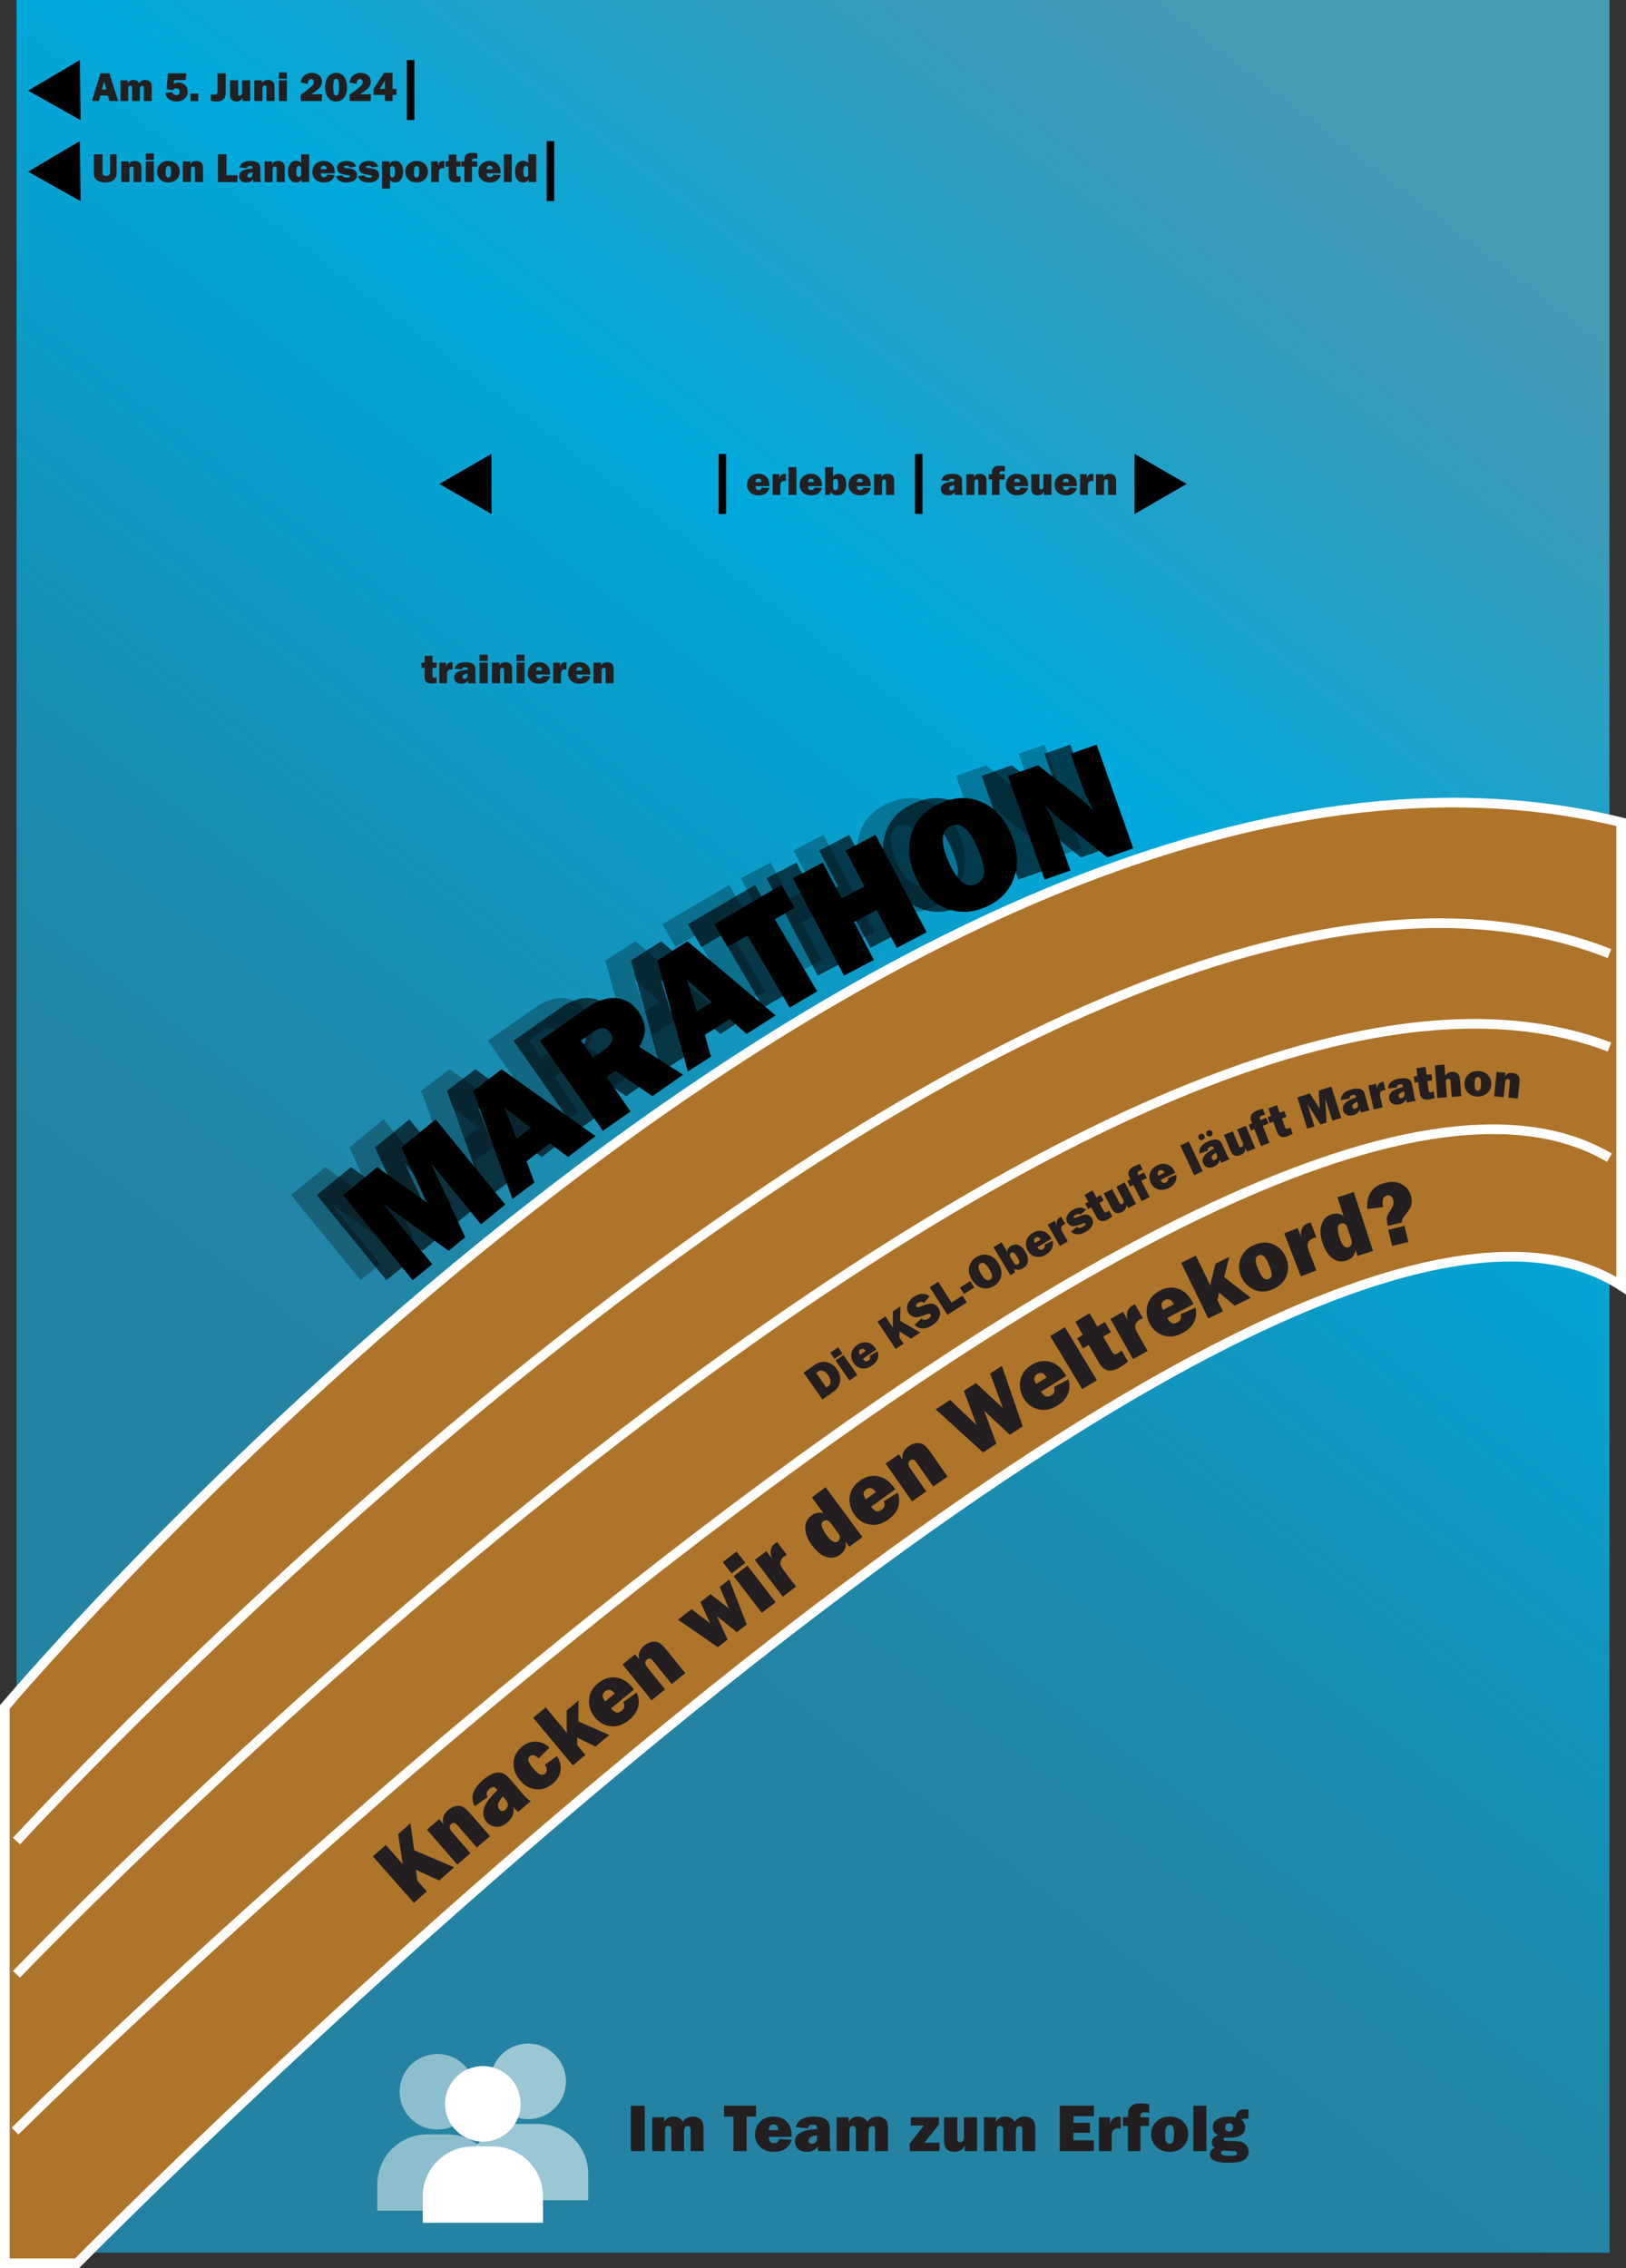 <?xml version="1.0" encoding="UTF-8"?>
<svg id="Layer_1" data-name="Layer 1" xmlns="http://www.w3.org/2000/svg" xmlns:xlink="http://www.w3.org/1999/xlink" viewBox="0 0 8593.52 11986.87">
  <rect x="0" y="0" width="8593.52" height="11986.87" fill="#333333" stroke="none"/>
  <defs>
    <style>
      .cls-1, .cls-2 {
        fill: none;
      }

      .cls-1, .cls-3 {
        stroke: #fff;
        stroke-miterlimit: 10;
        stroke-width: 51px;
      }

      .cls-4, .cls-2, .cls-5, .cls-6, .cls-7, .cls-8, .cls-9 {
        stroke-width: 0px;
      }

      .cls-10 {
        opacity: .63;
      }

      .cls-5 {
        fill: url(#Unbenannter_Verlauf_30);
      }

      .cls-6, .cls-8, .cls-9 {
        fill: #fff;
      }

      .cls-7 {
        fill: #231f20;
      }

      .cls-3 {
        fill: #ad742a;
      }

      .cls-8 {
        opacity: .54;
      }

      .cls-11 {
        opacity: .27;
      }

      .cls-9 {
        opacity: .48;
      }
    </style>
    <linearGradient id="Unbenannter_Verlauf_30" data-name="Unbenannter Verlauf 30" x1="2742.65" y1="7984.18" x2="7858.1" y2="1297.62" gradientUnits="userSpaceOnUse">
      <stop offset="0" stop-color="#2483a2"/>
      <stop offset=".2" stop-color="#1a8db1"/>
      <stop offset=".57" stop-color="#01a7da"/>
      <stop offset=".59" stop-color="#00a9dc"/>
      <stop offset=".73" stop-color="#1ca2cb"/>
      <stop offset=".9" stop-color="#399cba"/>
      <stop offset="1" stop-color="#459ab4"/>
    </linearGradient>
  </defs>
  <polygon class="cls-5" points="8506.21 11905.51 87.31 11905.51 87.31 9501.43 87.31 9282 87.31 8770 87.31 8431.71 87.31 0 8506.21 0 8506.21 11905.51"/>
  <path class="cls-3" d="m407.12,11961.37s6277.68-6378.56,8160.91-5166.86v-2449.16C4744.95,3417.64,25.5,9021.02,25.5,9021.02v2940.35h381.62Z"/>
  <path class="cls-1" d="m87.31,9730S5469.89,3842,8506.21,5039.71"/>
  <path class="cls-1" d="m87.31,10434s5684.3-5942.86,8418.9-4900.57"/>
  <path class="cls-1" d="m79.41,11262.95s6396.2-6342.1,8426.8-5144.38"/>
  <g>
    <path class="cls-4" d="m2302.54,5915.98l367.76,450.04-128.25,104.81-262.96-321.79,179.71,389.81-87.7,71.67-349.5-251.06,262.96,321.79-103.53,84.6-367.76-450.04,180.51-147.51,260.61,185.69-133.02-289.95,181.17-148.05Z"/>
    <path class="cls-4" d="m3002.15,6114.37l-95.32-71.5-124.14,93.97,41.31,112.38-115.48,87.41-207.72-571.69,150.39-113.84,496.12,353.38-145.16,109.88Zm-271.85-97l74.97-56.75-139.25-106.05,64.27,162.8Z"/>
    <path class="cls-4" d="m3610.28,5679.78l-162.05,113.38-196.97-133.44-46.09,32.25,127.41,182.11-146.18,102.27-333.18-476.21,248.74-174.04c54.89-38.4,106.5-55.37,154.83-50.91,48.33,4.47,87.23,27.75,116.68,69.84,19.2,27.45,30.58,55.6,34.15,84.46,3.57,28.86-6.02,63.19-28.75,103l231.4,147.29Zm-476.39-89.69l62.45-43.69c18.37-12.85,30.46-27.03,36.25-42.51,5.79-15.49,3.48-30.67-6.93-45.56-21.32-30.47-50.7-32.6-88.14-6.4l-67.33,47.11,63.71,91.06Z"/>
    <path class="cls-4" d="m3945.73,5464.39l-89.31-78.87-131.24,83.77,32.21,115.32-122.08,77.92-161.45-586.44,159-101.48,466.34,391.84-153.46,97.95Zm-263.25-118.38l79.26-50.59-130.34-116.82,51.08,167.41Z"/>
    <path class="cls-4" d="m4095.3,4858.35l223.74,381.14-145.77,85.57-223.74-381.14-103.91,61-70.48-120.07,353.6-207.58,70.48,120.07-103.91,61Z"/>
    <path class="cls-4" d="m4626.88,4412.24l270.33,514.5-157.93,82.98-105.16-200.15-120.61,63.37,105.16,200.14-157.93,82.98-270.33-514.5,157.93-82.98,99.42,189.21,120.61-63.37-99.42-189.21,157.93-82.98Z"/>
    <path class="cls-4" d="m5212.47,4792.33c-74.7,33.21-146.6,35.51-215.7,6.9-69.1-28.61-122.1-84.41-159-167.42-35.29-79.37-41.93-154.93-19.93-226.68,21.99-71.75,72.94-125.39,152.83-160.9,73.92-32.86,145-35.26,213.24-7.2,68.24,28.07,120.46,82.82,156.67,164.26,37.48,84.3,44.04,162.31,19.7,234.01-24.35,71.71-73.61,124.06-147.79,157.03Zm-54.4-120.26c27.49-12.22,41.94-33.01,43.33-62.37,1.4-29.35-12.09-75.94-40.46-139.74-41.05-92.34-86.35-127.49-135.89-105.47-53.44,23.76-56.74,88.29-9.92,193.59,43.93,98.82,91.58,136.82,142.94,113.99Z"/>
    <path class="cls-4" d="m5989.23,4483.11l-136.89,48.38-235.64-189.08c-30.24-24.24-62.99-55.09-98.26-92.57,21.32,32.21,36.33,60.62,45.03,85.24l93.78,265.36-136.49,48.24-193.65-547.98,158.97-56.18,198.6,155.59c39.52,30.9,71.18,59.15,94.97,84.77-25.12-43.8-46.33-90.2-63.64-139.18l-57.32-162.19,136.89-48.38,193.65,547.98Z"/>
  </g>
  <g class="cls-10">
    <path class="cls-4" d="m2163.6,5915.98l367.76,450.04-128.25,104.81-262.96-321.79,179.71,389.81-87.7,71.67-349.5-251.06,262.96,321.79-103.53,84.6-367.76-450.04,180.51-147.51,260.61,185.69-133.02-289.95,181.17-148.05Z"/>
    <path class="cls-4" d="m2863.21,6114.37l-95.32-71.5-124.14,93.97,41.31,112.38-115.48,87.41-207.72-571.69,150.39-113.84,496.12,353.38-145.16,109.88Zm-271.85-97l74.97-56.75-139.25-106.05,64.27,162.8Z"/>
    <path class="cls-4" d="m3471.34,5679.78l-162.05,113.38-196.97-133.44-46.09,32.25,127.41,182.11-146.18,102.27-333.18-476.21,248.74-174.04c54.89-38.4,106.5-55.37,154.83-50.91,48.33,4.47,87.23,27.75,116.68,69.84,19.2,27.45,30.58,55.6,34.15,84.46,3.57,28.86-6.02,63.19-28.75,103l231.4,147.29Zm-476.39-89.69l62.45-43.69c18.37-12.85,30.46-27.03,36.25-42.51,5.79-15.49,3.48-30.67-6.93-45.56-21.32-30.47-50.7-32.6-88.14-6.4l-67.33,47.11,63.71,91.06Z"/>
    <path class="cls-4" d="m3806.78,5464.39l-89.31-78.87-131.24,83.77,32.21,115.32-122.08,77.92-161.45-586.44,159-101.48,466.34,391.84-153.46,97.95Zm-263.25-118.38l79.26-50.59-130.34-116.82,51.08,167.41Z"/>
    <path class="cls-4" d="m3956.36,4858.35l223.74,381.14-145.77,85.57-223.74-381.14-103.91,61-70.48-120.07,353.6-207.58,70.48,120.07-103.91,61Z"/>
    <path class="cls-4" d="m4487.94,4412.24l270.33,514.5-157.93,82.98-105.16-200.15-120.61,63.37,105.16,200.14-157.93,82.98-270.33-514.5,157.93-82.98,99.42,189.21,120.61-63.37-99.42-189.21,157.93-82.98Z"/>
    <path class="cls-4" d="m5073.53,4792.33c-74.7,33.21-146.6,35.51-215.7,6.9-69.1-28.61-122.1-84.41-159-167.42-35.29-79.37-41.93-154.93-19.93-226.68,21.99-71.75,72.94-125.39,152.83-160.9,73.92-32.86,145-35.26,213.24-7.2,68.24,28.07,120.46,82.82,156.67,164.26,37.48,84.3,44.04,162.31,19.7,234.01-24.35,71.71-73.61,124.06-147.79,157.03Zm-54.4-120.26c27.49-12.22,41.94-33.01,43.33-62.37,1.4-29.35-12.09-75.94-40.46-139.74-41.05-92.34-86.35-127.49-135.89-105.47-53.44,23.76-56.74,88.29-9.92,193.59,43.93,98.82,91.58,136.82,142.94,113.99Z"/>
    <path class="cls-4" d="m5850.28,4483.11l-136.89,48.38-235.64-189.08c-30.24-24.24-62.99-55.09-98.26-92.57,21.32,32.21,36.33,60.62,45.03,85.24l93.78,265.36-136.49,48.24-193.65-547.98,158.97-56.18,198.6,155.59c39.52,30.9,71.18,59.15,94.97,84.77-25.12-43.8-46.33-90.2-63.64-139.18l-57.32-162.19,136.89-48.38,193.65,547.98Z"/>
  </g>
  <g class="cls-11">
    <path class="cls-4" d="m2027.56,5915.98l367.76,450.04-128.25,104.81-262.96-321.79,179.71,389.81-87.7,71.67-349.5-251.06,262.96,321.79-103.53,84.6-367.76-450.04,180.51-147.51,260.61,185.69-133.02-289.95,181.17-148.05Z"/>
    <path class="cls-4" d="m2727.16,6114.37l-95.32-71.5-124.14,93.97,41.31,112.38-115.48,87.41-207.72-571.69,150.39-113.84,496.12,353.38-145.16,109.88Zm-271.85-97l74.97-56.75-139.25-106.05,64.27,162.8Z"/>
    <path class="cls-4" d="m3335.29,5679.78l-162.05,113.38-196.97-133.44-46.09,32.25,127.41,182.11-146.18,102.27-333.18-476.21,248.74-174.04c54.89-38.4,106.5-55.37,154.83-50.91,48.33,4.47,87.23,27.75,116.68,69.84,19.2,27.45,30.58,55.6,34.15,84.46,3.57,28.86-6.02,63.19-28.75,103l231.4,147.29Zm-476.39-89.69l62.45-43.69c18.37-12.85,30.46-27.03,36.25-42.51,5.79-15.49,3.48-30.67-6.93-45.56-21.32-30.47-50.7-32.6-88.14-6.4l-67.33,47.11,63.71,91.06Z"/>
    <path class="cls-4" d="m3670.74,5464.39l-89.31-78.87-131.24,83.77,32.21,115.32-122.08,77.92-161.45-586.44,159-101.48,466.34,391.84-153.46,97.95Zm-263.25-118.38l79.26-50.59-130.34-116.82,51.08,167.41Z"/>
    <path class="cls-4" d="m3820.31,4858.35l223.74,381.14-145.77,85.57-223.74-381.14-103.91,61-70.48-120.07,353.6-207.58,70.48,120.07-103.91,61Z"/>
    <path class="cls-4" d="m4351.9,4412.24l270.33,514.5-157.93,82.98-105.16-200.15-120.61,63.37,105.16,200.14-157.93,82.98-270.33-514.5,157.93-82.98,99.42,189.21,120.61-63.37-99.42-189.21,157.93-82.98Z"/>
    <path class="cls-4" d="m4937.49,4792.33c-74.7,33.21-146.6,35.51-215.7,6.9-69.1-28.61-122.1-84.41-159-167.42-35.29-79.37-41.93-154.93-19.93-226.68,21.99-71.75,72.94-125.39,152.83-160.9,73.92-32.86,145-35.26,213.24-7.2,68.24,28.07,120.46,82.82,156.67,164.26,37.48,84.3,44.04,162.31,19.7,234.01-24.35,71.71-73.61,124.06-147.79,157.03Zm-54.4-120.26c27.49-12.22,41.94-33.01,43.33-62.37,1.4-29.35-12.09-75.94-40.46-139.74-41.05-92.34-86.35-127.49-135.89-105.47-53.44,23.76-56.74,88.29-9.92,193.59,43.93,98.82,91.58,136.82,142.94,113.99Z"/>
    <path class="cls-4" d="m5714.24,4483.11l-136.89,48.38-235.64-189.08c-30.24-24.24-62.99-55.09-98.26-92.57,21.32,32.21,36.33,60.62,45.03,85.24l93.78,265.36-136.49,48.24-193.65-547.98,158.97-56.18,198.6,155.59c39.52,30.9,71.18,59.15,94.97,84.77-25.12-43.8-46.33-90.2-63.64-139.18l-57.32-162.19,136.89-48.38,193.65,547.98Z"/>
  </g>
  <g>
    <path class="cls-7" d="m2400.27,9868.58l-79.2,69.94-122.7-56.78,7.44,57.72,50.03,56.66-68.24,60.26-216.8-245.51,68.24-60.26,89.64,101.51-24.61-158.94,65.05-57.45,19.8,142.44,211.34,90.4Z"/>
    <path class="cls-7" d="m2589.51,9703.87l-69.35,60.39-100.85-115.81c-8.3-9.53-15.02-14.38-20.17-14.57-5.15-.18-9.87,1.6-14.16,5.33-12.63,11-10.96,25.67,5.01,44l96.28,110.56-69.35,60.39-160.25-184.03,64.31-56,22.69,26.06c-7.83-28.18.48-52.91,24.93-74.2,12.86-11.2,25.96-18.09,39.29-20.69,13.33-2.59,25.45-1.48,36.37,3.33s25.14,17.29,42.69,37.44l102.58,117.8Z"/>
    <path class="cls-7" d="m2804.92,9518.65l-66.44,57.06c-8.41-6.48-16.62-14.4-24.65-23.75,4.4,30.59-6.16,56.85-31.69,78.77-20.98,18.02-41.48,25.93-61.5,23.72-20.02-2.2-36.23-10.53-48.63-24.97-16.78-19.54-21.82-42.67-15.11-69.42,6.7-26.74,30.75-59.99,72.15-99.76l-3.6-4.19c-6.98-8.13-13.4-12-19.25-11.62-5.85.39-12.21,3.53-19.09,9.43-16.08,13.81-19.28,28.26-9.57,43.33l-68.96,48.47c-24.15-46.52-9.83-92.45,42.97-137.8,14.34-12.31,28.78-22.14,43.34-29.48,14.56-7.33,28.05-10.85,40.46-10.55,12.41.31,22.84,2.95,31.27,7.94,8.43,4.99,21.25,17.49,38.45,37.51l63.47,73.9c12.09,14.08,24.22,24.54,36.37,31.39Zm-146.8-24.48c-26.91,28.8-33.27,51.46-19.1,67.96,9.59,11.17,20.27,11.69,32.04,1.58,7.46-6.41,11.83-14.17,13.12-23.28,1.29-9.12-4.85-21.56-18.4-37.34l-7.66-8.92Z"/>
    <path class="cls-7" d="m2879.6,9326.36l64.29-45.34c15.59,24.11,21.82,49.23,18.69,75.36-3.13,26.14-16.89,49.53-41.27,70.19-27.32,23.14-57.07,33-89.28,29.57-32.2-3.43-60.15-19.12-83.83-47.07-24.2-28.56-35.66-59.26-34.38-92.1,1.27-32.84,15.45-60.73,42.53-83.68,24.03-20.36,49.53-29.96,76.49-28.79,26.96,1.17,50.61,11.48,70.93,30.95l-56.87,57.3c-19.23-17.46-34.7-21.23-46.42-11.3-7.5,6.36-9.96,14.57-7.37,24.64,2.59,10.07,11.38,23.96,26.38,41.65,12.93,15.26,24.22,25.08,33.88,29.47,9.66,4.4,18.77,2.97,27.33-4.29,12.54-10.63,12.18-26.15-1.09-46.56Z"/>
    <path class="cls-7" d="m3057.29,8987.41l-.64,109.74,163.23,72.41-72.96,60.92-96.39-46.83.33,39.5,43.06,51.57-66.16,55.24-209.92-251.42,66.16-55.24,84.73,101.48c2.36,2.83,11.61,14.27,27.76,34.33-.98-9.81-1.44-19.11-1.37-27.92l-.05-91.85,62.22-51.95Z"/>
    <path class="cls-7" d="m3294.13,8995.19l70.04-49.81c11.32,21.75,14.3,45.76,8.93,72.02-5.37,26.26-21.76,50.66-49.17,73.19-30.5,25.08-62.38,35.9-95.62,32.48s-61.04-18.72-83.39-45.91c-23.16-28.17-33.75-59.33-31.78-93.46,1.97-34.13,17.92-63.49,47.83-88.08,28.96-23.81,59.89-33.9,92.79-30.3,32.9,3.61,62.3,21.16,88.2,52.67,2.13,2.59,5.02,6.23,8.66,10.9l-121.24,99.67c9.99,11.67,19.24,18.81,27.77,21.44,8.52,2.62,18.12-.46,28.81-9.24,15.43-12.68,18.16-27.87,8.19-45.56Zm-45.03-44.98c-10.58-12.63-20.07-19.17-28.47-19.62-8.4-.45-16.14,2.25-23.24,8.08-16.8,13.81-16.35,31.46,1.32,52.96l50.38-41.42Z"/>
    <path class="cls-7" d="m3621.52,8842.16l-71.52,57.8-96.52-119.44c-7.94-9.83-14.48-14.93-19.62-15.3-5.14-.37-9.92,1.23-14.34,4.8-13.03,10.53-11.9,25.25,3.38,44.16l92.15,114.03-71.52,57.8-153.37-189.8,66.33-53.6,21.72,26.88c-6.79-28.45,2.42-52.86,27.64-73.24,13.27-10.72,26.61-17.13,40.02-19.23,13.42-2.1,25.49-.54,36.22,4.67,10.73,5.21,24.49,18.21,41.28,38.98l98.18,121.5Z"/>
    <path class="cls-7" d="m3854.12,8347.54l92.29,237.77-52.04,40.83-105.76-85.07,56.41,123.79-51.49,40.41-210.11-145.31,71.06-55.77,98.1,74.89-50.57-112.19,53.51-41.99,96.57,75.98-48.18-113.96,50.21-39.4Z"/>
    <path class="cls-7" d="m3892.83,8199.8l46.28,60.06-72.84,56.12-46.28-60.06,72.84-56.12Zm57.26,74.32l148.94,193.3-72.84,56.12-148.94-193.3,72.84-56.12Z"/>
    <path class="cls-7" d="m4207.1,8384.94l-70.07,53.3-147.75-194.21,60.9-46.33,30.51,40.1c-15.21-34.45-10.1-61.36,15.34-80.71,2.57-1.95,6.31-4.39,11.22-7.33l51.57,67.79c-6.1,2.64-11.17,5.49-15.21,8.56-24.21,18.42-25.61,41.7-4.21,69.83l67.7,88.99Z"/>
    <path class="cls-7" d="m4557.85,8123.22l-69.34,51.2-19.24-26.06c4.56,27.65-4.96,50.19-28.57,67.62-21.76,16.06-45.93,20.25-72.53,12.54-26.6-7.7-52.35-28.41-77.24-62.12-23.28-31.53-34.97-61.58-35.05-90.15-.09-28.57,11.05-51.11,33.43-67.63,18.66-13.78,39.52-17.74,62.56-11.89l-61.43-83.2,72.86-53.8,194.55,263.48Zm-166.08-72.44c-13.02-17.63-26.51-21.29-40.48-10.97-9.77,7.21-12.03,17.53-6.79,30.96,5.24,13.43,13.84,28.25,25.82,44.47,23.47,31.79,42.99,41.93,58.57,30.43,5.93-4.38,9.12-10.61,9.55-18.69.43-8.08-3.15-17.26-10.75-27.56l-35.92-48.64Z"/>
    <path class="cls-7" d="m4670.71,7933.8l73.11-45.18c9.89,22.44,11.31,46.59,4.26,72.45-7.05,25.86-24.99,49.14-53.8,69.86-32.06,23.05-64.57,31.79-97.52,26.23-32.95-5.56-59.7-22.63-80.25-51.21-21.29-29.61-29.85-61.38-25.67-95.32,4.18-33.93,21.98-62.2,53.42-84.81,30.44-21.88,61.96-29.96,94.55-24.24,32.59,5.72,60.8,25.14,84.61,58.26,1.96,2.73,4.61,6.54,7.94,11.43l-127.43,91.62c9.21,12.29,17.99,20.02,26.32,23.19,8.33,3.17,18.11.72,29.34-7.35,16.22-11.66,19.92-26.64,11.12-44.94Zm-42.03-47.8c-9.74-13.29-18.79-20.43-27.14-21.42-8.35-.99-16.25,1.2-23.71,6.56-17.65,12.69-18.35,30.34-2.11,52.94l52.96-38.07Z"/>
    <path class="cls-7" d="m5007.75,7803.65l-75.41,52.63-87.89-125.92c-7.23-10.36-13.4-15.91-18.5-16.64-5.1-.73-9.98.53-14.64,3.78-13.73,9.59-13.64,24.35.28,44.29l83.91,120.22-75.41,52.63-139.67-200.1,69.92-48.81,19.78,28.33c-4.78-28.85,6.13-52.56,32.71-71.12,13.98-9.76,27.74-15.22,41.27-16.37,13.53-1.15,25.46,1.25,35.8,7.2,10.34,5.95,23.15,19.88,38.44,41.79l89.41,128.09Z"/>
    <path class="cls-7" d="m5294.82,7218.52l110.34,319.47-67.77,44.59-136.08-126.74,64.6,173.78-70.66,46.49-249.86-227.66,75.91-49.95,140.38,133.29-67.76-181.07,63.33-41.67,142.84,132.11-67.01-182.01,61.74-40.63Z"/>
    <path class="cls-7" d="m5570.35,7330.2l75.88-40.35c8.42,23.04,8.27,47.23-.44,72.57-8.71,25.35-28.11,47.42-58.21,66.23-33.49,20.93-66.49,27.55-99.01,19.86-32.52-7.68-58.11-26.45-76.76-56.29-19.33-30.93-25.81-63.19-19.45-96.78,6.36-33.59,25.96-60.65,58.8-81.17,31.79-19.87,63.76-25.89,95.92-18.07,32.16,7.82,59.04,29.03,80.66,63.62,1.78,2.85,4.17,6.83,7.18,11.92l-133.09,83.18c8.4,12.86,16.65,21.14,24.77,24.84,8.11,3.7,18.03,1.89,29.76-5.44,16.94-10.58,21.61-25.29,14.01-44.12Zm-38.85-50.42c-8.86-13.89-17.43-21.6-25.7-23.13-8.27-1.53-16.3.14-24.09,5.01-18.44,11.52-20.28,29.08-5.53,52.69l55.31-34.57Z"/>
    <path class="cls-7" d="m5628.08,7014.06l169,280.56-77.59,46.73-169-280.56,77.59-46.73Z"/>
    <path class="cls-7" d="m5839.63,6986.66l31.34,53.67-40.4,23.59,45.37,77.7c6.21,10.64,11.82,15.84,16.84,15.59,5.02-.24,9.58-1.57,13.7-3.97,6.37-3.72,13.25-9.31,20.63-16.77l34.36,58.85c-13.8,12.32-28.27,22.89-43.39,31.73-24.42,14.25-45.55,19.28-63.39,15.06-17.85-4.21-33.75-18.26-47.71-42.17l-14.2-24.77-38.84-66.51-30.25,17.66-31.34-53.67,30.25-17.66-38.85-69.28,74.71-45.29,40.77,69.83,40.4-23.59Z"/>
    <path class="cls-7" d="m6064.89,7139.85l-76.77,43.1-119.46-212.79,66.72-37.46,24.67,43.94c-10.29-36.23-1.51-62.17,26.36-77.81,2.81-1.58,6.86-3.48,12.13-5.71l41.7,74.28c-6.41,1.77-11.83,3.89-16.25,6.37-26.53,14.89-31.14,37.75-13.83,68.58l54.74,97.5Z"/>
    <path class="cls-7" d="m6239.18,6945.85l78.57-34.82c6.75,23.58,4.87,47.7-5.63,72.35-10.5,24.66-31.43,45.29-62.8,61.9-34.9,18.48-68.29,22.72-100.18,12.73-31.89-9.99-56.07-30.54-72.54-61.64-17.07-32.23-21.23-64.87-12.48-97.92,8.75-33.05,30.23-58.64,64.45-76.76,33.13-17.54,65.45-21.26,96.97-11.17,31.51,10.1,56.82,33.17,75.91,69.22,1.57,2.97,3.67,7.11,6.31,12.41l-138.7,73.45c7.46,13.43,15.1,22.28,22.93,26.55,7.83,4.27,17.85,3.17,30.07-3.3,17.65-9.35,23.36-23.68,17.12-43.01Zm-35.14-53.07c-7.85-14.49-15.84-22.79-23.98-24.91-8.14-2.11-16.27-1.02-24.38,3.27-19.22,10.18-22.31,27.56-9.28,52.16l57.64-30.52Z"/>
    <path class="cls-7" d="m6496.92,6642.77l-27.06,106.36,140.99,109.59-85.49,41.55-82.27-68.66-9.19,38.42,29.37,60.43-77.52,37.68-143.18-294.57,77.52-37.68,57.79,118.9c1.61,3.31,7.83,16.65,18.68,40.01,1.41-9.76,3.21-18.9,5.39-27.43l22.07-89.16,72.9-35.43Z"/>
    <path class="cls-7" d="m6727.49,6813.42c-35.63,15.54-68.98,16.34-100.03,2.39-31.06-13.94-53.36-36.45-66.92-67.54-14.58-33.43-15.78-66.06-3.6-97.9,12.18-31.84,35.81-55.4,70.87-70.7,35.35-15.42,68.56-16.81,99.63-4.18,31.07,12.63,53.83,35.51,68.28,68.65,14.58,33.43,15.87,66.07,3.86,97.92-12.01,31.85-36.04,55.64-72.09,71.36Zm-21.94-53.78c13.1-5.71,18-16.27,14.72-31.68-3.29-15.41-8.28-30.81-15-46.21-9.14-20.97-17.77-35.18-25.88-42.64-8.12-7.46-17.45-8.88-28.01-4.27-9.72,4.24-14.75,12.11-15.1,23.6-.35,11.5,4.24,28.17,13.77,50.02,11.19,25.66,20.92,41.62,29.18,47.88,8.26,6.26,17.04,7.36,26.33,3.31Z"/>
    <path class="cls-7" d="m6957.25,6713.91l-82.14,31.69-87.85-227.66,71.38-27.55,18.14,47.01c-5.02-37.33,7.38-61.74,37.2-73.25,3.01-1.16,7.28-2.46,12.82-3.92l30.67,79.47c-6.6.83-12.26,2.16-16.99,3.98-28.38,10.95-36.21,32.92-23.48,65.9l40.25,104.32Z"/>
    <path class="cls-7" d="m7256.49,6610.89l-81.93,26.79-10.07-30.79c-4.37,27.68-20.49,46.08-48.39,55.21-25.7,8.41-49.97,4.77-72.79-10.91-22.83-15.67-40.75-43.43-53.78-83.27-12.18-37.25-13.82-69.45-4.92-96.6,8.9-27.15,26.57-45.04,53-53.69,22.05-7.21,43.09-4.41,63.12,8.39l-32.15-98.29,86.09-28.15,101.8,311.3Zm-134.86-121c-6.81-20.83-18.47-28.54-34.97-23.15-11.54,3.77-16.93,12.86-16.18,27.26.75,14.4,4.25,31.17,10.52,50.33,12.28,37.56,27.62,53.32,46.02,47.31,7.01-2.29,11.99-7.2,14.94-14.73,2.95-7.53,2.44-17.37-1.54-29.54l-18.79-57.47Z"/>
    <path class="cls-7" d="m7310.72,6379.4l-84.46,10.62c-5.15-75.95,26.69-122.28,95.53-138.98,34.64-8.41,64.27-5.51,88.9,8.67,24.63,14.19,40.36,35.35,47.18,63.49,3.02,12.44,3.79,24.26,2.33,35.48-1.47,11.22-4.5,20.89-9.09,29-4.59,8.11-12.55,19.14-23.87,33.08-8.64,10.66-13.97,18.17-16,22.52-2.02,4.36-2.71,10.16-2.06,17.41l-74.36,18.04c-4.56-18.81-6.25-32.76-5.06-41.86,1.19-9.09,5.66-19.52,13.4-31.28,11.65-17.8,18.5-30.62,20.55-38.44,2.05-7.82,1.97-16.32-.26-25.49-2.34-9.64-6.6-16.46-12.79-20.48-6.19-4.01-12.95-5.13-20.26-3.36-21.65,5.25-28.21,25.78-19.69,61.57Zm111.84,99.28l20.65,85.11-85.78,20.81-20.65-85.11,85.78-20.81Z"/>
  </g>
  <polygon class="cls-4" points="148.58 479.06 422.25 316.98 425.79 635.03 148.58 479.06"/>
  <g>
    <path class="cls-7" d="m578.38,533.96l-8.29-28.9h-39.28l-8.8,28.9h-36.54l45.27-146.63h47.59l45.99,146.63h-45.93Zm-39.92-60.91h23.72l-11.86-42.54-11.86,42.54Z"/>
    <path class="cls-7" d="m801.85,533.96h-41.57v-68.32c0-4.58-.66-7.79-1.99-9.61-1.33-1.83-3.67-2.74-7.04-2.74-8.02,0-12.03,5.84-12.03,17.51v63.16h-41.14v-68.32c0-8.74-3.37-13.11-10.1-13.11s-10.42,4.37-10.42,13.11v68.32h-41.25v-109.25h38.46v14.72c6.88-11.31,16.87-16.97,29.97-16.97,14.11,0,24.35,5.66,30.72,16.97,7.09-11.31,17.97-16.97,32.66-16.97,7.02,0,13.19,1.47,18.53,4.4,5.33,2.94,9.2,6.71,11.6,11.33,2.4,4.62,3.6,11.76,3.6,21.43v74.34Z"/>
    <path class="cls-7" d="m981.03,423.53h-61.45l-1.72,20.73c7.95-5.51,16.76-8.27,26.43-8.27,12.75,0,23.88,4.37,33.41,13.11,9.52,8.74,14.29,20.41,14.29,35.02,0,15.4-5.55,27.93-16.65,37.6-11.1,9.67-25.28,14.5-42.54,14.5-15.04,0-28.06-3.96-39.05-11.87-10.99-7.91-17.74-18.96-20.25-33.14l37.81-4.62c2.51,10.67,9.35,16.01,20.52,16.01,5.66,0,10.08-1.72,13.27-5.16,3.19-3.44,4.78-7.63,4.78-12.57,0-5.59-1.83-9.95-5.48-13.11-3.65-3.15-7.99-4.73-13-4.73-7.45,0-13.18,3.08-17.19,9.24l-33.62-4.73,6.45-84.22h97.86l-3.87,36.2Z"/>
    <path class="cls-7" d="m1047.85,494.75v39.21h-40.82v-39.21h40.82Z"/>
    <path class="cls-7" d="m1192.97,387.33v92.38c0,14.18-1.27,24.98-3.81,32.39-2.54,7.41-7.5,13.29-14.88,17.62-7.38,4.33-17.37,6.5-29.97,6.5-11.1,0-21.13-1.18-30.08-3.54v-35.02c6.3,1.79,12.17,2.69,17.62,2.69,6.45,0,11.03-1.49,13.75-4.46,2.72-2.97,4.08-8.36,4.08-16.17v-92.38h43.29Z"/>
    <path class="cls-7" d="m1321.77,424.71v109.25h-39.64v-17.94c-5.8,13.46-17.12,20.2-33.95,20.2-10.38,0-18.42-2.88-24.12-8.65-5.69-5.76-8.54-14.02-8.54-24.76v-78.1h42.86v68.75c0,4.3.59,7.32,1.77,9.08,1.18,1.76,3.49,2.63,6.93,2.63,3.65,0,6.62-1.31,8.92-3.92,2.29-2.61,3.44-6.28,3.44-11.01v-65.53h42.32Z"/>
    <path class="cls-7" d="m1451,533.96h-42.86v-68.75c0-5.66-.88-9.27-2.63-10.85-1.76-1.57-3.96-2.36-6.61-2.36-7.81,0-11.71,5.44-11.71,16.33v65.63h-42.86v-109.25h39.75v15.47c5.87-11.82,16.36-17.72,31.47-17.72,7.95,0,14.66,1.52,20.14,4.57,5.48,3.04,9.4,6.98,11.76,11.82s3.54,13.23,3.54,25.19v69.93Z"/>
    <path class="cls-7" d="m1516.42,382.71v33.95h-42.86v-33.95h42.86Zm0,42v109.25h-42.86v-109.25h42.86Z"/>
    <path class="cls-7" d="m1702.58,497.97l-1.61,35.99h-111.72v-33.73l24.96-17.51c3.66-2.51,10.49-7.9,20.5-16.17,10.01-8.27,16.53-14.63,19.58-19.07,3.05-4.44,4.57-9.09,4.57-13.96s-1.33-8.4-3.99-11.23c-2.66-2.83-6.14-4.24-10.45-4.24-10.78,0-16.81,8.45-18.11,25.35l-37.06-7.2c2.72-17.26,9.47-30.09,20.25-38.51,10.78-8.41,23.51-12.62,38.19-12.62,15.9,0,28.88,4.26,38.94,12.78,10.06,8.52,15.09,19.87,15.09,34.05,0,9.45-2.74,18.44-8.22,26.96-5.48,8.52-21.5,21.56-48.07,39.1h57.15Z"/>
    <path class="cls-7" d="m1775.85,536.21c-17.69,0-31.69-6.96-42-20.89-10.31-13.93-15.47-32.24-15.47-54.95s5.28-41.64,15.84-55.11c10.56-13.46,24.69-20.2,42.38-20.2s32.76,7.18,42.65,21.54c9.88,14.36,14.82,32.71,14.82,55.05s-5.32,40.89-15.95,54.36c-10.63,13.46-24.73,20.2-42.27,20.2Zm.43-31.15c6.16,0,10.28-3.92,12.35-11.76,2.08-7.84,3.12-18.57,3.12-32.17,0-18.69-1.38-30.9-4.14-36.63-2.76-5.73-6.5-8.59-11.23-8.59-5.73,0-9.69,3.78-11.87,11.33-2.19,7.56-3.28,17.96-3.28,31.21,0,17.98,1.09,30.24,3.28,36.79,2.18,6.55,6.1,9.83,11.76,9.83Z"/>
    <path class="cls-7" d="m1960.61,497.97l-1.61,35.99h-111.72v-33.73l24.96-17.51c3.66-2.51,10.49-7.9,20.5-16.17,10.01-8.27,16.53-14.63,19.58-19.07,3.05-4.44,4.57-9.09,4.57-13.96s-1.33-8.4-3.99-11.23c-2.66-2.83-6.14-4.24-10.45-4.24-10.78,0-16.81,8.45-18.11,25.35l-37.06-7.2c2.72-17.26,9.47-30.09,20.25-38.51,10.78-8.41,23.51-12.62,38.19-12.62,15.9,0,28.88,4.26,38.94,12.78,10.06,8.52,15.09,19.87,15.09,34.05,0,9.45-2.74,18.44-8.22,26.96-5.48,8.52-21.5,21.56-48.07,39.1h57.15Z"/>
    <path class="cls-7" d="m2095.21,501.73h-20.62v32.23h-40.39v-32.23h-59.94v-31.9l55.21-84.76h45.12v84.76h20.62v31.9Zm-61.02-31.9v-43.8l-27.76,43.8h27.76Z"/>
  </g>
  <rect class="cls-4" x="2150.27" y="317.53" width="39.62" height="316.95"/>
  <polygon class="cls-4" points="148.58 907.25 422.25 745.17 425.79 1063.22 148.58 907.25"/>
  <g>
    <path class="cls-7" d="m616.44,815.52v97.11c0,18.41-5.46,31.64-16.38,39.69-10.92,8.06-25.16,12.08-42.7,12.08-18.48,0-33.32-3.87-44.53-11.6-11.21-7.73-16.81-20.34-16.81-37.81v-99.47h45.76v94.21c0,7.02,1.48,12.14,4.44,15.36,2.96,3.22,7.7,4.83,14.2,4.83,5.43,0,9.87-1.16,13.34-3.49,3.46-2.33,5.54-4.96,6.21-7.9.68-2.94,1.02-8.66,1.02-17.19v-85.83h35.45Z"/>
    <path class="cls-7" d="m747.6,962.15h-42.86v-68.75c0-5.66-.88-9.27-2.63-10.85-1.76-1.57-3.96-2.36-6.61-2.36-7.81,0-11.71,5.44-11.71,16.33v65.63h-42.86v-109.25h39.75v15.47c5.87-11.82,16.36-17.72,31.47-17.72,7.95,0,14.66,1.52,20.14,4.57,5.48,3.04,9.4,6.98,11.76,11.82s3.54,13.23,3.54,25.19v69.93Z"/>
    <path class="cls-7" d="m813.02,810.9v33.95h-42.86v-33.95h42.86Zm0,42v109.25h-42.86v-109.25h42.86Z"/>
    <path class="cls-7" d="m888.97,964.4c-18.12,0-32.51-5.64-43.18-16.92-10.67-11.28-16.01-24.51-16.01-39.69,0-16.33,5.57-29.93,16.7-40.82,11.13-10.88,25.62-16.33,43.45-16.33s32.42,5.37,43.34,16.11c10.92,10.74,16.38,24.21,16.38,40.39s-5.53,29.95-16.6,40.87c-11.06,10.92-25.76,16.38-44.1,16.38Zm.64-26c6.66,0,10.72-3.45,12.19-10.37,1.47-6.91,2.2-14.13,2.2-21.65,0-10.24-1.04-17.62-3.12-22.13-2.08-4.51-5.8-6.77-11.17-6.77-4.94,0-8.56,2.33-10.85,6.98-2.29,4.66-3.44,12.32-3.44,22.99,0,12.53,1.18,20.82,3.54,24.87,2.36,4.05,5.91,6.07,10.63,6.07Z"/>
    <path class="cls-7" d="m1072.98,962.15h-42.86v-68.75c0-5.66-.88-9.27-2.63-10.85-1.76-1.57-3.96-2.36-6.61-2.36-7.81,0-11.71,5.44-11.71,16.33v65.63h-42.86v-109.25h39.75v15.47c5.87-11.82,16.36-17.72,31.47-17.72,7.95,0,14.66,1.52,20.14,4.57,5.48,3.04,9.4,6.98,11.76,11.82s3.54,13.23,3.54,25.19v69.93Z"/>
    <path class="cls-7" d="m1254.85,926.16v35.99h-102.8v-146.63h45.01v110.64h57.79Z"/>
    <path class="cls-7" d="m1379.14,962.15h-40.82c-1-4.65-1.5-9.74-1.5-15.25-7.73,11.67-19.44,17.51-35.13,17.51-12.89,0-22.54-3.29-28.95-9.88-6.41-6.59-9.61-14.14-9.61-22.67,0-11.53,5.25-20.86,15.74-27.98,10.49-7.12,29.09-11.4,55.81-12.84v-2.47c0-4.8-1.09-7.98-3.28-9.56-2.19-1.57-5.39-2.36-9.61-2.36-9.88,0-15.4,3.97-16.54,11.92l-39.1-3.65c5.59-22.84,24.6-34.27,57.04-34.27,8.81,0,16.9.88,24.28,2.63,7.38,1.76,13.21,4.5,17.51,8.22,4.3,3.72,7.18,7.66,8.65,11.82,1.47,4.15,2.2,12.14,2.2,23.96v43.61c0,8.31,1.11,15.4,3.33,21.27Zm-44.47-51.13c-18.26,1.93-27.39,7.77-27.39,17.51,0,6.59,3.62,9.88,10.85,9.88,4.58,0,8.49-1.36,11.71-4.08,3.22-2.72,4.83-8.74,4.83-18.05v-5.26Z"/>
    <path class="cls-7" d="m1504.71,962.15h-42.86v-68.75c0-5.66-.88-9.27-2.63-10.85-1.76-1.57-3.96-2.36-6.61-2.36-7.81,0-11.71,5.44-11.71,16.33v65.63h-42.86v-109.25h39.75v15.47c5.87-11.82,16.36-17.72,31.47-17.72,7.95,0,14.66,1.52,20.14,4.57,5.48,3.04,9.4,6.98,11.76,11.82s3.54,13.23,3.54,25.19v69.93Z"/>
    <path class="cls-7" d="m1633.94,962.15h-40.18v-14.5c-5.95,11.17-15.76,16.76-29.43,16.76-12.61,0-22.83-4.92-30.67-14.77-7.84-9.85-11.76-24.15-11.76-42.92,0-17.54,3.94-31.47,11.82-41.79,7.88-10.31,18.3-15.47,31.26-15.47,10.81,0,19.73,4.12,26.75,12.35v-46.3h42.22v146.63Zm-42.22-70.25c0-9.81-4.05-14.72-12.14-14.72-5.66,0-9.36,3.12-11.12,9.35-1.76,6.23-2.63,13.86-2.63,22.88,0,17.69,4.51,26.53,13.54,26.53,3.44,0,6.35-1.4,8.75-4.19,2.4-2.79,3.6-7.05,3.6-12.78v-27.07Z"/>
    <path class="cls-7" d="m1728.69,922.94l39.96,2.69c-2.36,10.74-8.4,19.89-18.1,27.45-9.71,7.56-22.83,11.33-39.37,11.33-18.41,0-33.09-5.32-44.04-15.95s-16.44-23.83-16.44-39.58,5.41-30.11,16.22-41.36c10.81-11.24,25.24-16.87,43.29-16.87s31.6,5.3,42.38,15.9c10.78,10.6,16.17,25.03,16.17,43.29,0,1.5-.04,3.58-.11,6.23h-73.15c.14,6.88,1.36,11.98,3.65,15.31,2.29,3.33,6.66,5,13.11,5,9.31,0,14.79-4.47,16.44-13.43Zm-2.9-28.36c-.07-7.38-1.55-12.33-4.44-14.88-2.89-2.54-6.48-3.81-10.76-3.81-10.13,0-15.2,6.23-15.2,18.69h30.4Z"/>
    <path class="cls-7" d="m1775.85,931.21l33.84-4.62c1.93,7.88,9.6,11.82,22.99,11.82,11.1,0,16.65-2.15,16.65-6.45,0-1.86-1.07-3.31-3.22-4.35-2.15-1.04-7.23-2.09-15.25-3.17-22.2-3.08-36.06-7.9-41.57-14.45-5.52-6.55-8.27-13.84-8.27-21.86,0-11.17,4.65-20.21,13.96-27.12,9.31-6.91,21.52-10.37,36.63-10.37,26.5,0,43.4,9.56,50.7,28.68l-32.44,6.12c-3.01-6.45-9.35-9.67-19.01-9.67-4.58,0-8,.63-10.26,1.88-2.26,1.25-3.38,2.49-3.38,3.71,0,3.58,3.44,5.76,10.31,6.54,17.91,1.98,30.05,4.01,36.42,6.09,6.37,2.08,11.81,5.88,16.32,11.4,4.51,5.52,6.77,12.18,6.77,19.99,0,11.97-5,21.46-14.99,28.49-9.99,7.02-23.76,10.53-41.3,10.53-29.58,0-47.88-11.06-54.89-33.19Z"/>
    <path class="cls-7" d="m1892.4,931.21l33.84-4.62c1.93,7.88,9.6,11.82,22.99,11.82,11.1,0,16.65-2.15,16.65-6.45,0-1.86-1.07-3.31-3.22-4.35-2.15-1.04-7.23-2.09-15.25-3.17-22.2-3.08-36.06-7.9-41.57-14.45-5.52-6.55-8.27-13.84-8.27-21.86,0-11.17,4.65-20.21,13.96-27.12,9.31-6.91,21.52-10.37,36.63-10.37,26.5,0,43.4,9.56,50.7,28.68l-32.44,6.12c-3.01-6.45-9.35-9.67-19.01-9.67-4.58,0-8,.63-10.26,1.88-2.26,1.25-3.38,2.49-3.38,3.71,0,3.58,3.44,5.76,10.31,6.54,17.91,1.98,30.05,4.01,36.42,6.09,6.37,2.08,11.81,5.88,16.32,11.4,4.51,5.52,6.77,12.18,6.77,19.99,0,11.97-5,21.46-14.99,28.49-9.99,7.02-23.76,10.53-41.3,10.53-29.58,0-47.88-11.06-54.89-33.19Z"/>
    <path class="cls-7" d="m2061.48,996.63h-42.86v-143.73h39.42v15.47c5.51-11.82,15.79-17.72,30.83-17.72,13.03,0,23.24,5.07,30.62,15.2,7.38,10.13,11.06,23.94,11.06,41.41s-3.78,31.37-11.33,41.68c-7.56,10.31-17.53,15.47-29.92,15.47s-21.45-4.65-27.82-13.96v46.19Zm0-74.44c0,4.87,1.11,8.65,3.33,11.33,2.22,2.69,4.98,4.03,8.27,4.03,5.16,0,8.7-2.38,10.63-7.14,1.93-4.76,2.9-12.08,2.9-21.97,0-11.39-1.11-19.39-3.33-24.01-2.22-4.62-5.55-6.93-9.99-6.93-2.65,0-5.28,1.04-7.9,3.12-2.62,2.08-3.92,5.48-3.92,10.21v31.37Z"/>
    <path class="cls-7" d="m2201.02,964.4c-18.12,0-32.51-5.64-43.18-16.92-10.67-11.28-16.01-24.51-16.01-39.69,0-16.33,5.57-29.93,16.7-40.82,11.13-10.88,25.62-16.33,43.45-16.33s32.42,5.37,43.34,16.11c10.92,10.74,16.38,24.21,16.38,40.39s-5.53,29.95-16.6,40.87c-11.06,10.92-25.76,16.38-44.1,16.38Zm.64-26c6.66,0,10.72-3.45,12.19-10.37,1.47-6.91,2.2-14.13,2.2-21.65,0-10.24-1.04-17.62-3.12-22.13-2.08-4.51-5.8-6.77-11.17-6.77-4.94,0-8.56,2.33-10.85,6.98-2.29,4.66-3.44,12.32-3.44,22.99,0,12.53,1.18,20.82,3.54,24.87,2.36,4.05,5.91,6.07,10.63,6.07Z"/>
    <path class="cls-7" d="m2319.4,962.15h-41.04v-109.25h35.66v22.56c4.08-16.4,13.57-24.6,28.47-24.6,1.5,0,3.58.14,6.23.43v38.13c-3.01-.71-5.69-1.07-8.06-1.07-14.18,0-21.27,7.91-21.27,23.74v50.06Z"/>
    <path class="cls-7" d="m2434.13,852.9v27.82h-21.81v40.28c0,5.52,1.04,8.79,3.12,9.83,2.08,1.04,4.22,1.56,6.45,1.56,3.44,0,7.52-.61,12.25-1.83v30.51c-8.45,1.65-16.76,2.47-24.92,2.47-13.18,0-22.86-2.83-29.06-8.49-6.2-5.66-9.29-14.68-9.29-27.07l.11-12.78v-34.48h-16.33v-27.82h16.33l.64-35.56,40.71-.64v36.2h21.81Z"/>
    <path class="cls-7" d="m2494.6,880.72v81.43h-40.39v-81.43h-16.33v-27.82h16.33c0-9.02.39-15.7,1.18-20.03.79-4.33,2.76-8.49,5.91-12.46,3.15-3.97,7.38-7.02,12.68-9.13,5.3-2.11,12.42-3.17,21.38-3.17,9.6,0,18.8.75,27.61,2.26v28.04c-6.8-.93-11.89-1.4-15.25-1.4s-6.45.68-9.24,2.04c-2.79,1.36-4.19,4.69-4.19,9.99v3.87h27.93v27.82h-27.61Z"/>
    <path class="cls-7" d="m2605.79,922.94l39.96,2.69c-2.36,10.74-8.4,19.89-18.1,27.45-9.71,7.56-22.83,11.33-39.37,11.33-18.41,0-33.09-5.32-44.04-15.95s-16.44-23.83-16.44-39.58,5.41-30.11,16.22-41.36c10.81-11.24,25.24-16.87,43.29-16.87s31.6,5.3,42.38,15.9c10.78,10.6,16.17,25.03,16.17,43.29,0,1.5-.04,3.58-.11,6.23h-73.15c.14,6.88,1.36,11.98,3.65,15.31,2.29,3.33,6.66,5,13.11,5,9.31,0,14.79-4.47,16.44-13.43Zm-2.9-28.36c-.07-7.38-1.55-12.33-4.44-14.88-2.89-2.54-6.48-3.81-10.76-3.81-10.13,0-15.2,6.23-15.2,18.69h30.4Z"/>
    <path class="cls-7" d="m2704.83,815.52v146.63h-42.22v-146.63h42.22Z"/>
    <path class="cls-7" d="m2834.06,962.15h-40.18v-14.5c-5.95,11.17-15.76,16.76-29.43,16.76-12.61,0-22.83-4.92-30.67-14.77-7.84-9.85-11.76-24.15-11.76-42.92,0-17.54,3.94-31.47,11.82-41.79,7.88-10.31,18.3-15.47,31.26-15.47,10.81,0,19.73,4.12,26.75,12.35v-46.3h42.22v146.63Zm-42.22-70.25c0-9.81-4.05-14.72-12.14-14.72-5.66,0-9.36,3.12-11.12,9.35-1.76,6.23-2.63,13.86-2.63,22.88,0,17.69,4.51,26.53,13.54,26.53,3.44,0,6.35-1.4,8.75-4.19,2.4-2.79,3.6-7.05,3.6-12.78v-27.07Z"/>
  </g>
  <rect class="cls-4" x="2889.31" y="745.72" width="39.62" height="316.95"/>
  <polygon class="cls-4" points="2321.98 2557.63 2597.44 2398.59 2597.44 2716.66 2321.98 2557.63"/>
  <polygon class="cls-4" points="6271.54 2557.63 5996.08 2716.66 5996.08 2398.59 6271.54 2557.63"/>
  <g>
    <path class="cls-7" d="m2307.46,3501.97v27.82h-21.81v40.28c0,5.52,1.04,8.79,3.12,9.83,2.08,1.04,4.22,1.56,6.45,1.56,3.44,0,7.52-.61,12.25-1.83v30.51c-8.45,1.65-16.76,2.47-24.92,2.47-13.18,0-22.86-2.83-29.06-8.49-6.2-5.66-9.29-14.68-9.29-27.07l.11-12.78v-34.48h-16.33v-27.82h16.33l.64-35.56,40.71-.64v36.2h21.81Z"/>
    <path class="cls-7" d="m2362.79,3611.22h-41.04v-109.25h35.66v22.56c4.08-16.4,13.57-24.6,28.47-24.6,1.5,0,3.58.14,6.23.43v38.13c-3.01-.71-5.69-1.07-8.06-1.07-14.18,0-21.27,7.91-21.27,23.74v50.06Z"/>
    <path class="cls-7" d="m2515.76,3611.22h-40.82c-1-4.65-1.5-9.74-1.5-15.25-7.73,11.67-19.44,17.51-35.13,17.51-12.89,0-22.54-3.29-28.95-9.88-6.41-6.59-9.61-14.14-9.61-22.67,0-11.53,5.25-20.86,15.74-27.98,10.49-7.12,29.09-11.4,55.81-12.84v-2.47c0-4.8-1.09-7.98-3.28-9.56-2.19-1.57-5.39-2.36-9.61-2.36-9.88,0-15.4,3.97-16.54,11.92l-39.1-3.65c5.59-22.84,24.6-34.27,57.04-34.27,8.81,0,16.9.88,24.28,2.63,7.38,1.76,13.21,4.5,17.51,8.22,4.3,3.72,7.18,7.66,8.65,11.82,1.47,4.15,2.2,12.14,2.2,23.96v43.61c0,8.31,1.11,15.4,3.33,21.27Zm-44.47-51.13c-18.26,1.93-27.39,7.77-27.39,17.51,0,6.59,3.62,9.88,10.85,9.88,4.58,0,8.49-1.36,11.71-4.08,3.22-2.72,4.83-8.74,4.83-18.05v-5.26Z"/>
    <path class="cls-7" d="m2577.52,3459.97v33.95h-42.86v-33.95h42.86Zm0,42v109.25h-42.86v-109.25h42.86Z"/>
    <path class="cls-7" d="m2706.75,3611.22h-42.86v-68.75c0-5.66-.88-9.27-2.63-10.85-1.76-1.57-3.96-2.36-6.61-2.36-7.81,0-11.71,5.44-11.71,16.33v65.63h-42.86v-109.25h39.75v15.47c5.87-11.82,16.36-17.72,31.47-17.72,7.95,0,14.66,1.52,20.14,4.57,5.48,3.04,9.4,6.98,11.76,11.82s3.54,13.23,3.54,25.19v69.93Z"/>
    <path class="cls-7" d="m2772.17,3459.97v33.95h-42.86v-33.95h42.86Zm0,42v109.25h-42.86v-109.25h42.86Z"/>
    <path class="cls-7" d="m2866.92,3572.01l39.96,2.69c-2.36,10.74-8.4,19.89-18.1,27.45-9.71,7.56-22.83,11.33-39.37,11.33-18.41,0-33.09-5.32-44.04-15.95s-16.44-23.83-16.44-39.58,5.41-30.11,16.22-41.36c10.81-11.24,25.24-16.87,43.29-16.87s31.6,5.3,42.38,15.9c10.78,10.6,16.17,25.03,16.17,43.29,0,1.5-.04,3.58-.11,6.23h-73.15c.14,6.88,1.36,11.98,3.65,15.31,2.29,3.33,6.66,5,13.11,5,9.31,0,14.79-4.47,16.44-13.43Zm-2.9-28.36c-.07-7.38-1.55-12.33-4.44-14.88-2.89-2.54-6.48-3.81-10.76-3.81-10.13,0-15.2,6.23-15.2,18.69h30.4Z"/>
    <path class="cls-7" d="m2964.78,3611.22h-41.04v-109.25h35.66v22.56c4.08-16.4,13.57-24.6,28.47-24.6,1.5,0,3.58.14,6.23.43v38.13c-3.01-.71-5.69-1.07-8.06-1.07-14.18,0-21.27,7.91-21.27,23.74v50.06Z"/>
    <path class="cls-7" d="m3079.83,3572.01l39.96,2.69c-2.36,10.74-8.4,19.89-18.1,27.45-9.71,7.56-22.83,11.33-39.37,11.33-18.41,0-33.09-5.32-44.04-15.95s-16.44-23.83-16.44-39.58,5.41-30.11,16.22-41.36c10.81-11.24,25.24-16.87,43.29-16.87s31.6,5.3,42.38,15.9c10.78,10.6,16.17,25.03,16.17,43.29,0,1.5-.04,3.58-.11,6.23h-73.15c.14,6.88,1.36,11.98,3.65,15.31,2.29,3.33,6.66,5,13.11,5,9.31,0,14.79-4.47,16.44-13.43Zm-2.9-28.36c-.07-7.38-1.55-12.33-4.44-14.88-2.89-2.54-6.48-3.81-10.76-3.81-10.13,0-15.2,6.23-15.2,18.69h30.4Z"/>
    <path class="cls-7" d="m3243.32,3611.22h-42.86v-68.75c0-5.66-.88-9.27-2.63-10.85-1.76-1.57-3.96-2.36-6.61-2.36-7.81,0-11.71,5.44-11.71,16.33v65.63h-42.86v-109.25h39.75v15.47c5.87-11.82,16.36-17.72,31.47-17.72,7.95,0,14.66,1.52,20.14,4.57,5.48,3.04,9.4,6.98,11.76,11.82s3.54,13.23,3.54,25.19v69.93Z"/>
  </g>
  <g>
    <path class="cls-7" d="m4026.19,2576.37l39.96,2.69c-2.36,10.74-8.4,19.89-18.1,27.45-9.71,7.56-22.83,11.33-39.37,11.33-18.41,0-33.09-5.32-44.04-15.95s-16.44-23.83-16.44-39.58,5.41-30.11,16.22-41.36c10.81-11.24,25.24-16.87,43.29-16.87s31.6,5.3,42.38,15.9c10.78,10.6,16.17,25.03,16.17,43.29,0,1.5-.04,3.58-.11,6.23h-73.15c.14,6.88,1.36,11.98,3.65,15.31,2.29,3.33,6.66,5,13.11,5,9.31,0,14.79-4.47,16.44-13.43Zm-2.9-28.36c-.07-7.38-1.55-12.33-4.44-14.88-2.89-2.54-6.48-3.81-10.76-3.81-10.13,0-15.2,6.23-15.2,18.69h30.4Z"/>
    <path class="cls-7" d="m4124.06,2615.58h-41.04v-109.25h35.66v22.56c4.08-16.4,13.57-24.6,28.47-24.6,1.5,0,3.58.14,6.23.43v38.13c-3.01-.71-5.69-1.07-8.06-1.07-14.18,0-21.27,7.91-21.27,23.74v50.06Z"/>
    <path class="cls-7" d="m4209.13,2468.95v146.63h-42.22v-146.63h42.22Z"/>
    <path class="cls-7" d="m4303.88,2576.37l39.96,2.69c-2.36,10.74-8.4,19.89-18.1,27.45-9.71,7.56-22.83,11.33-39.37,11.33-18.41,0-33.09-5.32-44.04-15.95s-16.44-23.83-16.44-39.58,5.41-30.11,16.22-41.36c10.81-11.24,25.24-16.87,43.29-16.87s31.6,5.3,42.38,15.9c10.78,10.6,16.17,25.03,16.17,43.29,0,1.5-.04,3.58-.11,6.23h-73.15c.14,6.88,1.36,11.98,3.65,15.31,2.29,3.33,6.66,5,13.11,5,9.31,0,14.79-4.47,16.44-13.43Zm-2.9-28.36c-.07-7.38-1.55-12.33-4.44-14.88-2.89-2.54-6.48-3.81-10.76-3.81-10.13,0-15.2,6.23-15.2,18.69h30.4Z"/>
    <path class="cls-7" d="m4385.09,2615.58h-24.17v-146.63h42.22v50.38c5.87-10.17,15.22-15.25,28.04-15.25,9.02,0,16.69,2.36,22.99,7.09,6.3,4.73,10.99,11.48,14.07,20.25,3.08,8.77,4.62,17.99,4.62,27.66,0,17.62-3.94,31.82-11.82,42.59-7.88,10.78-19.62,16.17-35.23,16.17s-27.11-5.76-35.13-17.29c-2.29,4.3-4.15,9.31-5.59,15.04Zm18.05-40.71c0,10.74,4.15,16.11,12.46,16.11,4.51,0,7.97-1.95,10.37-5.85,2.4-3.9,3.6-11.94,3.6-24.12,0-13.25-1.36-21.57-4.08-24.98-2.72-3.4-6.09-5.1-10.1-5.1-3.15,0-5.98,1.22-8.49,3.65-2.51,2.44-3.76,5.98-3.76,10.63v29.65Z"/>
    <path class="cls-7" d="m4562.12,2576.37l39.96,2.69c-2.36,10.74-8.4,19.89-18.1,27.45-9.71,7.56-22.83,11.33-39.37,11.33-18.41,0-33.09-5.32-44.04-15.95s-16.44-23.83-16.44-39.58,5.41-30.11,16.22-41.36c10.81-11.24,25.24-16.87,43.29-16.87s31.6,5.3,42.38,15.9c10.78,10.6,16.17,25.03,16.17,43.29,0,1.5-.04,3.58-.11,6.23h-73.15c.14,6.88,1.36,11.98,3.65,15.31,2.29,3.33,6.66,5,13.11,5,9.31,0,14.79-4.47,16.44-13.43Zm-2.9-28.36c-.07-7.38-1.55-12.33-4.44-14.88-2.89-2.54-6.48-3.81-10.76-3.81-10.13,0-15.2,6.23-15.2,18.69h30.4Z"/>
    <path class="cls-7" d="m4725.62,2615.58h-42.86v-68.75c0-5.66-.88-9.27-2.63-10.85-1.76-1.57-3.96-2.36-6.61-2.36-7.81,0-11.71,5.44-11.71,16.33v65.63h-42.86v-109.25h39.75v15.47c5.87-11.82,16.36-17.72,31.47-17.72,7.95,0,14.66,1.52,20.14,4.57,5.48,3.04,9.4,6.98,11.76,11.82s3.54,13.23,3.54,25.19v69.93Z"/>
  </g>
  <g>
    <path class="cls-7" d="m5088.11,2615.58h-40.82c-1-4.65-1.5-9.74-1.5-15.25-7.73,11.67-19.44,17.51-35.13,17.51-12.89,0-22.54-3.29-28.95-9.88-6.41-6.59-9.61-14.14-9.61-22.67,0-11.53,5.25-20.86,15.74-27.98,10.49-7.12,29.09-11.4,55.81-12.84v-2.47c0-4.8-1.09-7.98-3.28-9.56-2.19-1.57-5.39-2.36-9.61-2.36-9.88,0-15.4,3.97-16.54,11.92l-39.1-3.65c5.59-22.84,24.6-34.27,57.04-34.27,8.81,0,16.9.88,24.28,2.63,7.38,1.76,13.21,4.5,17.51,8.22,4.3,3.72,7.18,7.66,8.65,11.82,1.47,4.15,2.2,12.14,2.2,23.96v43.61c0,8.31,1.11,15.4,3.33,21.27Zm-44.47-51.13c-18.26,1.93-27.39,7.77-27.39,17.51,0,6.59,3.62,9.88,10.85,9.88,4.58,0,8.49-1.36,11.71-4.08,3.22-2.72,4.83-8.74,4.83-18.05v-5.26Z"/>
    <path class="cls-7" d="m5213.69,2615.58h-42.86v-68.75c0-5.66-.88-9.27-2.63-10.85-1.76-1.57-3.96-2.36-6.61-2.36-7.81,0-11.71,5.44-11.71,16.33v65.63h-42.86v-109.25h39.75v15.47c5.87-11.82,16.36-17.72,31.47-17.72,7.95,0,14.66,1.52,20.14,4.57,5.48,3.04,9.4,6.98,11.76,11.82s3.54,13.23,3.54,25.19v69.93Z"/>
    <path class="cls-7" d="m5282.44,2534.15v81.43h-40.39v-81.43h-16.33v-27.82h16.33c0-9.02.39-15.7,1.18-20.03.79-4.33,2.76-8.49,5.91-12.46,3.15-3.97,7.38-7.02,12.68-9.13,5.3-2.11,12.42-3.17,21.38-3.17,9.6,0,18.8.75,27.61,2.26v28.04c-6.8-.93-11.89-1.4-15.25-1.4s-6.45.68-9.24,2.04c-2.79,1.36-4.19,4.69-4.19,9.99v3.87h27.93v27.82h-27.61Z"/>
    <path class="cls-7" d="m5393.62,2576.37l39.96,2.69c-2.36,10.74-8.4,19.89-18.1,27.45-9.71,7.56-22.83,11.33-39.37,11.33-18.41,0-33.09-5.32-44.04-15.95s-16.44-23.83-16.44-39.58,5.41-30.11,16.22-41.36c10.81-11.24,25.24-16.87,43.29-16.87s31.6,5.3,42.38,15.9c10.78,10.6,16.17,25.03,16.17,43.29,0,1.5-.04,3.58-.11,6.23h-73.15c.14,6.88,1.36,11.98,3.65,15.31,2.29,3.33,6.66,5,13.11,5,9.31,0,14.79-4.47,16.44-13.43Zm-2.9-28.36c-.07-7.38-1.55-12.33-4.44-14.88-2.89-2.54-6.48-3.81-10.76-3.81-10.13,0-15.2,6.23-15.2,18.69h30.4Z"/>
    <path class="cls-7" d="m5556.69,2506.33v109.25h-39.64v-17.94c-5.8,13.46-17.12,20.2-33.95,20.2-10.38,0-18.42-2.88-24.12-8.65-5.69-5.76-8.54-14.02-8.54-24.76v-78.1h42.86v68.75c0,4.3.59,7.32,1.77,9.08,1.18,1.76,3.49,2.63,6.93,2.63,3.65,0,6.62-1.31,8.92-3.92,2.29-2.61,3.44-6.28,3.44-11.01v-65.53h42.32Z"/>
    <path class="cls-7" d="m5651.43,2576.37l39.96,2.69c-2.36,10.74-8.4,19.89-18.1,27.45-9.71,7.56-22.83,11.33-39.37,11.33-18.41,0-33.09-5.32-44.04-15.95s-16.44-23.83-16.44-39.58,5.41-30.11,16.22-41.36c10.81-11.24,25.24-16.87,43.29-16.87s31.6,5.3,42.38,15.9c10.78,10.6,16.17,25.03,16.17,43.29,0,1.5-.04,3.58-.11,6.23h-73.15c.14,6.88,1.36,11.98,3.65,15.31,2.29,3.33,6.66,5,13.11,5,9.31,0,14.79-4.47,16.44-13.43Zm-2.9-28.36c-.07-7.38-1.55-12.33-4.44-14.88-2.89-2.54-6.48-3.81-10.76-3.81-10.13,0-15.2,6.23-15.2,18.69h30.4Z"/>
    <path class="cls-7" d="m5749.3,2615.58h-41.04v-109.25h35.66v22.56c4.08-16.4,13.57-24.6,28.47-24.6,1.5,0,3.58.14,6.23.43v38.13c-3.01-.71-5.69-1.07-8.06-1.07-14.18,0-21.27,7.91-21.27,23.74v50.06Z"/>
    <path class="cls-7" d="m5898.83,2615.58h-42.86v-68.75c0-5.66-.88-9.27-2.63-10.85-1.76-1.57-3.96-2.36-6.61-2.36-7.81,0-11.71,5.44-11.71,16.33v65.63h-42.86v-109.25h39.75v15.47c5.87-11.82,16.36-17.72,31.47-17.72,7.95,0,14.66,1.52,20.14,4.57,5.48,3.04,9.4,6.98,11.76,11.82s3.54,13.23,3.54,25.19v69.93Z"/>
  </g>
  <rect class="cls-4" x="3797.97" y="2399.15" width="39.62" height="316.95"/>
  <rect class="cls-4" x="4835.68" y="2399.15" width="39.62" height="316.95"/>
  <g>
    <path class="cls-7" d="m4346.55,7396.09l-99.55-141.84,54.87-38.51c23.83-16.73,46.63-22.18,68.39-16.36s39.16,18.01,52.19,36.58c14.88,21.2,20.62,42.89,17.21,65.08-3.4,22.19-15.25,40.41-35.55,54.65l-57.57,40.4Zm20.64-63.19l11.33-7.95c7.2-5.06,10.83-12.82,10.87-23.29.04-10.47-4.17-21.74-12.62-33.79-7.24-10.32-15.69-17.68-25.34-22.08-9.65-4.39-18.63-3.67-26.95,2.16l-11.33,7.95,54.04,77Z"/>
    <path class="cls-7" d="m4429.38,7120.24l22.85,32.98-41.64,28.85-22.85-32.98,41.64-28.85Zm28.27,40.8l73.53,106.13-41.64,28.85-73.53-106.13,41.64-28.85Z"/>
    <path class="cls-7" d="m4597.1,7165.68l40.77-24.05c4.87,12.05,5.09,25,.67,38.85-4.42,13.85-14.7,26.29-30.83,37.33-17.95,12.29-35.82,16.9-53.6,13.84-17.78-3.06-31.93-12.27-42.45-27.64-10.9-15.92-14.83-32.98-11.79-51.16,3.04-18.18,13.36-33.3,30.96-45.34,17.04-11.66,34.36-15.92,51.94-12.78,17.59,3.14,32.47,13.62,44.66,31.43,1,1.47,2.35,3.52,4.05,6.15l-71.35,48.83c4.73,6.61,9.32,10.77,13.78,12.49,4.46,1.72,9.83.43,16.12-3.88,9.08-6.21,11.44-14.23,7.07-24.07Zm-21.76-25.72c-4.99-7.14-9.75-10.99-14.26-11.54-4.52-.55-8.86.6-13.04,3.46-9.88,6.76-10.67,16.22-2.35,28.38l29.65-20.29Z"/>
    <path class="cls-7" d="m4863.67,7042.25l-48.42,32.29-61.26-37.86-.8,31.18,22.19,33.27-41.72,27.82-96.15-144.17,41.72-27.82,39.76,59.61v-86.13s39.77-26.53,39.77-26.53l-1.22,77.05,106.14,61.28Z"/>
    <path class="cls-7" d="m4832.85,7002.53l36.48-34.46c11.11,9.42,23.86,9.43,38.24.03,11.19-7.32,14.85-13.95,10.96-19.9-2.04-3.12-4.92-4.7-8.64-4.74-3.72-.04-9.35,1.44-16.89,4.45-28.62,11.75-49.12,16.05-61.48,12.91-12.37-3.14-22.02-10.03-28.97-20.66-8.94-13.68-11.18-28.44-6.73-44.3,4.45-15.85,16.42-30.15,35.9-42.88,29.54-19.31,56.82-20.2,81.82-2.67l-29.58,35.26c-10.17-7.21-21.1-6.99-32.79.65-9.71,6.34-12.59,12.53-8.66,18.55,1.76,2.69,4.22,4.07,7.39,4.12,3.17.05,8.34-1.31,15.53-4.09,19.76-7.67,34.21-12.48,43.36-14.43,9.15-1.95,18.39-1.09,27.75,2.55,9.36,3.65,17.07,10.12,23.14,19.4,9.59,14.67,11.41,30.46,5.46,47.35-5.95,16.89-18.59,31.65-37.94,44.29-35.35,23.11-66.8,22.63-94.35-1.43Z"/>
    <path class="cls-7" d="m5086.56,6847.33l22.95,35.81-102.3,65.55-93.49-145.91,44.79-28.7,70.55,110.1,57.51-36.85Z"/>
    <path class="cls-7" d="m5127.8,6770.66l21.27,33.71-54.44,34.34-21.27-33.71,54.44-34.34Z"/>
    <path class="cls-7" d="m5253.91,6795.89c-20.72,12.83-41.87,16.42-63.44,10.76-21.57-5.66-39.48-20-53.74-43.02-13.63-22.02-18.66-44.07-15.06-66.16,3.59-22.08,16.47-39.99,38.64-53.71,20.51-12.7,41.41-16.28,62.7-10.75,21.29,5.53,38.94,19.59,52.93,42.19,14.48,23.39,19.58,46.16,15.29,68.33-4.29,22.17-16.73,39.62-37.31,52.37Zm-20.94-33.33c7.63-4.72,11.05-11.45,10.28-20.18-.78-8.73-6.64-21.94-17.61-39.64-15.86-25.62-30.67-34.17-44.41-25.66-14.82,9.18-13.19,28.38,4.9,57.59,16.98,27.42,32.59,36.71,46.84,27.89Z"/>
    <path class="cls-7" d="m5364.4,6725l-24.46,14.75-89.48-148.4,42.73-25.76,30.74,50.99c-.26-13.87,6.09-24.72,19.07-32.55,9.13-5.51,18.33-7.79,27.59-6.85,9.26.94,18.13,4.91,26.6,11.91,8.47,7,15.65,15.39,21.55,25.18,10.75,17.83,15.43,34.6,14.03,50.32-1.4,15.72-10,28.34-25.79,37.86-15.58,9.4-30.95,10.71-46.11,3.93.3,5.75,1.48,11.96,3.52,18.63Zm-6.58-52.22c6.55,10.87,14.04,13.77,22.44,8.7,4.57-2.75,6.87-6.83,6.92-12.25.05-5.41-3.64-14.28-11.07-26.6-8.08-13.41-14.54-21-19.37-22.79-4.83-1.78-9.28-1.45-13.33,1-3.19,1.92-5.31,4.88-6.36,8.88-1.05,4-.16,8.35,2.68,13.06l18.09,30.01Z"/>
    <path class="cls-7" d="m5520.27,6578.25l42.33-21.17c4.02,12.36,3.34,25.3-2.03,38.8-5.37,13.51-16.48,25.21-33.34,35.11-18.76,11.01-36.9,14.38-54.43,10.09s-31.01-14.45-40.44-30.51c-9.77-16.64-12.51-33.92-8.21-51.86,4.29-17.93,15.64-32.29,34.03-43.09,17.81-10.45,35.38-13.5,52.7-9.15,17.33,4.35,31.45,15.84,42.38,34.45.9,1.53,2.11,3.67,3.62,6.41l-74.56,43.77c4.26,6.92,8.55,11.39,12.88,13.42,4.33,2.02,9.78,1.11,16.34-2.75,9.49-5.57,12.39-13.41,8.72-23.52Zm-19.92-27.17c-4.49-7.47-8.96-11.64-13.43-12.5-4.47-.86-8.88-.01-13.25,2.55-10.33,6.06-11.76,15.44-4.31,28.14l30.98-18.19Z"/>
    <path class="cls-7" d="m5643.46,6560.56l-42.07,24.12-64.21-112.01,36.57-20.96,13.26,23.13c-5.45-19.21-.54-33.2,14.73-41.95,1.54-.88,3.76-1.96,6.64-3.22l22.41,39.1c-3.5,1.03-6.47,2.24-8.89,3.63-14.54,8.33-17.16,20.62-7.85,36.84l29.42,51.33Z"/>
    <path class="cls-7" d="m5660.07,6508.79l32.23-24.29c6.54,7.01,16.71,6.65,30.53-1.08,11.45-6.4,15.93-11.82,13.45-16.25-1.07-1.92-3.02-2.8-5.83-2.63-2.81.17-8.67,2.01-17.56,5.53-24.67,9.63-41.75,12.66-51.21,9.09-9.47-3.58-16.52-9.5-21.14-17.77-6.45-11.52-6.86-23.53-1.25-36.03,5.61-12.5,16.21-23.11,31.8-31.83,27.33-15.29,50.28-15.18,68.84.33l-29.93,25.03c-6.82-4.91-15.22-4.58-25.19,1-4.73,2.64-7.89,5.27-9.5,7.86-1.6,2.59-2.05,4.52-1.35,5.77,2.07,3.69,6.87,3.96,14.41.79,19.61-8.29,33.3-13.2,41.08-14.73,7.77-1.53,15.57-.76,23.41,2.33,7.84,3.09,14.01,8.66,18.51,16.72,6.91,12.34,7.23,25.02.98,38.03-6.25,13.01-18.43,24.57-36.52,34.7-30.51,17.07-55.76,16.21-75.77-2.56Z"/>
    <path class="cls-7" d="m5817.13,6316.19l15.74,28.87-22.63,12.33,22.79,41.8c3.12,5.72,6.05,8.54,8.79,8.44,2.74-.1,5.26-.77,7.57-2.03,3.57-1.94,7.46-4.88,11.67-8.82l17.26,31.66c-7.84,6.49-15.99,12.04-24.46,16.66-13.67,7.45-25.33,10-34.95,7.63-9.63-2.37-17.95-9.98-24.95-22.83l-7.12-13.33-19.5-35.78-16.94,9.24-15.74-28.87,16.94-9.24-19.44-37.26,41.88-23.7,20.48,37.57,22.63-12.33Z"/>
    <path class="cls-7" d="m5943.87,6248.85l60.39,114.12-41.41,21.91-9.92-18.74c1.38,17.27-6.72,30.56-24.29,39.86-10.85,5.74-20.84,7.17-29.97,4.3-9.13-2.87-16.67-9.92-22.61-21.14l-43.17-81.58,44.77-23.69,38,71.81c2.38,4.49,4.67,7.32,6.87,8.5,2.21,1.18,5.1.82,8.69-1.08,3.82-2.02,6.2-5.03,7.15-9.02.95-4,.12-8.46-2.5-13.4l-36.22-68.45,44.21-23.4Z"/>
    <path class="cls-7" d="m6032.2,6240.55l43.85,85.66-42.49,21.75-43.85-85.66-17.18,8.79-14.98-29.27,17.18-8.79c-4.86-9.49-8.04-16.73-9.55-21.71-1.5-4.98-1.67-10.41-.5-16.29,1.17-5.88,3.98-11.35,8.42-16.43,4.44-5.08,11.36-10.02,20.78-14.85,10.09-5.17,20.18-9.33,30.26-12.5l15.1,29.49c-7.66,2.69-13.26,4.93-16.8,6.75-3.54,1.81-6.41,4.19-8.62,7.12-2.21,2.94-1.88,7.19.97,12.77l2.08,4.07,29.38-15.04,14.98,29.27-29.04,14.87Z"/>
    <path class="cls-7" d="m6172.47,6226.16l43.75-18.06c3.12,12.62,1.51,25.47-4.82,38.55-6.33,13.09-18.26,23.95-35.79,32.61-19.5,9.63-37.84,11.68-55.02,6.14-17.17-5.54-29.88-16.65-38.13-33.35-8.54-17.3-10.03-34.74-4.45-52.31,5.58-17.57,17.93-31.08,37.05-40.52,18.52-9.14,36.26-10.92,53.23-5.33,16.97,5.59,30.23,18.06,39.78,37.42.79,1.59,1.83,3.82,3.15,6.66l-77.52,38.28c3.75,7.21,7.71,11.98,11.88,14.31,4.17,2.33,9.67,1.81,16.5-1.56,9.86-4.87,13.33-12.48,10.39-22.83Zm-17.91-28.53c-3.94-7.78-8.1-12.26-12.49-13.44-4.39-1.18-8.86-.65-13.4,1.59-10.74,5.3-12.85,14.56-6.33,27.76l32.21-15.91Z"/>
    <path class="cls-7" d="m6283.31,6032.75l73.17,157.08-45.23,21.07-73.17-157.08,45.23-21.07Z"/>
    <path class="cls-7" d="m6357.19,6023.77c-4.25,1.9-8.55,2.03-12.89.4-4.34-1.63-7.46-4.57-9.36-8.82-1.83-4.09-1.93-8.31-.3-12.66,1.63-4.34,4.61-7.48,8.94-9.41,4.33-1.93,8.64-2.03,12.94-.29,4.3,1.74,7.36,4.66,9.19,8.76,1.86,4.17,1.95,8.42.27,12.74-1.69,4.32-4.62,7.41-8.79,9.28Zm141.59,101.95l-44.05,19.67c-3.33-4.54-6.32-9.79-8.97-15.74-2.72,16.32-12.54,28.26-29.47,35.82-13.91,6.21-25.91,7.31-36,3.28-10.09-4.02-17.19-10.63-21.3-19.83-5.56-12.44-4.39-25.03,3.5-37.78,7.89-12.74,25.9-26.32,54.04-40.74l-1.19-2.67c-2.31-5.18-5.03-8.09-8.14-8.74-3.12-.65-6.96.05-11.51,2.08-10.66,4.76-14.7,11.71-12.11,20.84l-43.96,14.9c-4.98-27.34,10.03-48.83,45.04-64.46,9.51-4.24,18.66-7.2,27.47-8.86,8.8-1.66,16.42-1.52,22.86.43,6.43,1.95,11.44,4.81,15.02,8.58,3.58,3.78,8.23,12.04,13.92,24.79l21.01,47.06c4,8.97,8.62,16.08,13.84,21.35Zm-99.74-120.64c-4.25,1.9-8.58,2.02-12.97.37-4.4-1.65-7.53-4.56-9.39-8.74-1.86-4.17-1.95-8.42-.27-12.74,1.69-4.32,4.65-7.43,8.9-9.33,4.25-1.9,8.53-2.02,12.83-.38,4.3,1.65,7.39,4.56,9.25,8.73,1.9,4.25,2,8.54.32,12.86-1.69,4.32-4.58,7.4-8.67,9.22Zm27.12,86.88c-18.78,10.89-25.82,21.58-21.12,32.09,3.18,7.11,8.66,8.92,16.47,5.44,4.94-2.21,8.5-5.56,10.67-10.05,2.17-4.49,1.01-11.76-3.48-21.8l-2.54-5.68Z"/>
    <path class="cls-7" d="m6584.31,5949.68l49.87,119.09-43.21,18.1-8.19-19.56c-.18,17.33-9.44,29.83-27.78,37.51-11.32,4.74-21.4,5.27-30.24,1.58-8.84-3.68-15.71-11.38-20.61-23.09l-35.65-85.13,46.72-19.57,31.38,74.94c1.96,4.68,3.99,7.71,6.08,9.09,2.09,1.37,5.01,1.28,8.75-.29,3.98-1.67,6.62-4.45,7.93-8.34,1.3-3.89.88-8.42-1.28-13.57l-29.91-71.43,46.14-19.32Z"/>
    <path class="cls-7" d="m6673.68,5949.78l35.25,89.54-44.42,17.48-35.25-89.54-17.96,7.07-12.04-30.6,17.96-7.07c-3.91-9.92-6.36-17.44-7.37-22.54-1.01-5.1-.64-10.53,1.1-16.26,1.74-5.73,5.07-10.91,9.99-15.53,4.91-4.62,12.29-8.86,22.14-12.74,10.55-4.15,21-7.31,31.34-9.47l12.14,30.83c-7.89,1.92-13.68,3.61-17.38,5.07-3.7,1.46-6.79,3.54-9.28,6.24-2.48,2.71-2.58,6.97-.28,12.8l1.67,4.25,30.71-12.09,12.04,30.6-30.36,11.95Z"/>
    <path class="cls-7" d="m6787.42,5871.71l11.44,30.83-24.16,8.97,16.57,44.63c2.27,6.11,4.77,9.31,7.49,9.61,2.73.3,5.32-.01,7.78-.92,3.81-1.41,8.08-3.77,12.82-7.06l12.55,33.8c-8.69,5.3-17.55,9.63-26.6,12.99-14.6,5.42-26.5,6.27-35.68,2.55-9.19-3.72-16.33-12.44-21.43-26.17l-5.14-14.21-14.18-38.2-18.09,6.72-11.44-30.83,18.09-6.72-13.91-39.66,44.84-17.46,14.89,40.11,24.16-8.97Z"/>
    <path class="cls-7" d="m7036.1,5742.65l52.53,165.14-47.06,14.97-37.56-118.08,7.01,127.79-32.18,10.24-69.32-107.98,37.56,118.08-37.99,12.08-52.53-165.14,66.24-21.07,51.85,80.09-5.03-94.98,66.48-21.15Z"/>
    <path class="cls-7" d="m7239.88,5867.47l-46.61,12.42c-2.56-5.01-4.68-10.66-6.36-16.96-5.28,15.69-16.87,25.91-34.78,30.69-14.72,3.92-26.74,3.1-36.07-2.47-9.33-5.57-15.28-13.22-17.88-22.96-3.51-13.17-.36-25.41,9.45-36.75,9.81-11.33,29.75-21.88,59.82-31.65l-.75-2.82c-1.46-5.48-3.68-8.79-6.65-9.92-2.98-1.13-6.87-1.06-11.7.23-11.29,3.01-16.37,9.23-15.26,18.65l-45.76,7.73c-.57-27.79,17.66-46.62,54.71-56.49,10.06-2.68,19.57-4.14,28.52-4.38,8.96-.24,16.46,1.11,22.5,4.05,6.04,2.95,10.53,6.57,13.47,10.86,2.94,4.3,6.21,13.19,9.81,26.69l13.28,49.8c2.53,9.49,5.95,17.25,10.28,23.28Zm-66.35-44.85c-20.26,7.77-28.92,17.21-25.95,28.33,2.01,7.52,7.14,10.19,15.4,7.98,5.23-1.4,9.28-4.14,12.13-8.23,2.85-4.09,2.86-11.45.03-22.08l-1.6-6.01Z"/>
    <path class="cls-7" d="m7307.43,5852.28l-47.29,10.73-28.57-125.91,41.1-9.33,5.9,26c.42-19.97,9.21-31.9,26.38-35.8,1.73-.39,4.16-.77,7.29-1.13l9.97,43.95c-3.65-.04-6.84.25-9.57.87-16.34,3.71-22.44,14.68-18.31,32.92l13.09,57.69Z"/>
    <path class="cls-7" d="m7483.03,5818.01l-47.46,8.67c-2.16-5.2-3.82-11-4.99-17.41-6.51,15.21-18.89,24.48-37.12,27.81-14.99,2.74-26.91.96-35.75-5.34-8.85-6.3-14.18-14.4-15.99-24.31-2.45-13.4,1.67-25.36,12.36-35.87,10.68-10.51,31.4-19.43,62.15-26.77l-.53-2.87c-1.02-5.58-2.96-9.05-5.84-10.42-2.88-1.37-6.77-1.6-11.68-.71-11.49,2.1-17.06,7.89-16.7,17.38l-46.23,4.06c1.64-27.74,21.32-45.06,59.04-51.95,10.24-1.87,19.83-2.57,28.78-2.09,8.95.48,16.32,2.42,22.1,5.84,5.79,3.42,9.97,7.39,12.56,11.9,2.59,4.52,5.14,13.64,7.65,27.38l9.26,50.7c1.76,9.66,4.56,17.67,8.39,24.02Zm-62.56-50c-20.82,6.12-30.2,14.85-28.13,26.17,1.4,7.66,6.3,10.72,14.71,9.19,5.33-.97,9.58-3.38,12.75-7.23,3.17-3.85,3.77-11.18,1.79-22.01l-1.12-6.12Z"/>
    <path class="cls-7" d="m7565.15,5677.03l4.35,32.59-25.55,3.41,6.29,47.19c.86,6.46,2.59,10.14,5.18,11.03,2.59.89,5.19,1.16,7.79.82,4.03-.54,8.71-1.89,14.06-4.05l4.76,35.74c-9.64,3.25-19.25,5.51-28.81,6.79-15.44,2.06-27.23.26-35.37-5.4-8.14-5.66-13.18-15.75-15.11-30.26l-1.87-14.99-5.38-40.4-19.13,2.55-4.34-32.59,19.13-2.55-4.8-41.75,47.59-7.11,5.65,42.41,25.54-3.41Z"/>
    <path class="cls-7" d="m7723.01,5793.14l-50.5,3.9-5.98-77.46c-.55-7.09-1.7-11.9-3.46-14.44-1.76-2.54-4.86-3.64-9.31-3.29-3.44.27-6.37,1.53-8.77,3.8-2.4,2.27-3.73,4.51-3.98,6.74-.25,2.23-.1,6.84.44,13.85l5.62,72.78-50.5,3.9-13.34-172.78,50.5-3.9,4.57,59.24c8.2-12.6,19.63-19.47,34.32-20.6,7.42-.57,14.04.21,19.85,2.35,5.81,2.14,10.39,5.12,13.74,8.93s5.7,7.58,7.05,11.3c1.35,3.72,2.44,11.02,3.28,21.9l6.47,83.79Z"/>
    <path class="cls-7" d="m7809.46,5794.93c-21.41-.07-38.4-6.79-50.97-20.16-12.57-13.37-18.82-29.03-18.77-46.97.06-19.3,6.69-35.35,19.9-48.18,13.2-12.82,30.34-19.2,51.41-19.13,21.24.07,38.3,6.47,51.17,19.21,12.86,12.74,19.27,28.67,19.21,47.8-.06,19.3-6.65,35.38-19.77,48.24-13.12,12.87-30.51,19.26-52.18,19.19Zm.86-30.72c7.87.02,12.69-4.04,14.45-12.21,1.76-8.16,2.66-16.69,2.68-25.57.04-12.1-1.16-20.82-3.6-26.16-2.44-5.34-6.83-8.02-13.18-8.04-5.84-.02-10.12,2.72-12.85,8.21-2.73,5.49-4.11,14.54-4.15,27.15-.05,14.81,1.32,24.61,4.1,29.4,2.78,4.79,6.96,7.19,12.54,7.21Z"/>
    <path class="cls-7" d="m8022.22,5805.87l-50.41-4.99,8-80.85c.66-6.65.05-11.01-1.83-13.07-1.88-2.06-4.38-3.24-7.49-3.55-9.18-.91-14.4,5.04-15.67,17.84l-7.64,77.19-50.41-4.99,12.72-128.48,46.74,4.63-1.8,18.19c8.28-13.21,21.31-18.94,39.08-17.18,9.35.93,17.07,3.5,23.16,7.71,6.09,4.22,10.24,9.31,12.46,15.27,2.22,5.96,2.63,15.97,1.24,30.04l-8.14,82.24Z"/>
  </g>
  <g>
    <path class="cls-7" d="m3407.61,11128.57v239.94h-73.65v-239.94h73.65Z"/>
    <path class="cls-7" d="m3717.87,11368.51h-68.03v-111.8c0-7.5-1.08-12.74-3.25-15.73-2.17-2.99-6.01-4.48-11.51-4.48-13.13,0-19.69,9.55-19.69,28.65v103.36h-67.32v-111.8c0-14.3-5.51-21.45-16.52-21.45s-17.05,7.15-17.05,21.45v111.8h-67.5v-178.77h62.93v24.08c11.25-18.51,27.6-27.77,49.04-27.77,23.08,0,39.84,9.26,50.27,27.77,11.6-18.51,29.41-27.77,53.44-27.77,11.48,0,21.59,2.4,30.32,7.21,8.73,4.81,15.06,10.99,18.98,18.54,3.92,7.56,5.89,19.25,5.89,35.07v121.64Z"/>
    <path class="cls-7" d="m3946.03,11186.05v182.46h-69.79v-182.46h-49.75v-57.48h169.28v57.48h-49.75Z"/>
    <path class="cls-7" d="m4117.95,11304.35l65.39,4.39c-3.87,17.58-13.74,32.55-29.62,44.91-15.88,12.37-37.35,18.54-64.42,18.54-30.12,0-54.14-8.7-72.07-26.1s-26.89-38.99-26.89-64.78,8.85-49.28,26.54-67.68c17.69-18.4,41.31-27.6,70.84-27.6s51.71,8.67,69.35,26.02c17.64,17.34,26.46,40.96,26.46,70.84,0,2.46-.06,5.86-.18,10.2h-119.71c.23,11.25,2.22,19.6,5.98,25.05,3.75,5.45,10.9,8.17,21.45,8.17,15.23,0,24.2-7.32,26.89-21.97Zm-4.75-46.41c-.12-12.07-2.54-20.18-7.27-24.35-4.73-4.16-10.6-6.24-17.6-6.24-16.58,0-24.87,10.2-24.87,30.59h49.75Z"/>
    <path class="cls-7" d="m4391.11,11368.51h-66.8c-1.64-7.62-2.46-15.94-2.46-24.96-12.66,19.1-31.82,28.65-57.48,28.65-21.09,0-36.89-5.39-47.37-16.17-10.49-10.78-15.73-23.14-15.73-37.09,0-18.87,8.58-34.13,25.75-45.79,17.17-11.66,47.61-18.66,91.32-21.01v-4.04c0-7.85-1.79-13.07-5.36-15.64-3.58-2.58-8.82-3.87-15.73-3.87-16.17,0-25.2,6.5-27.07,19.51l-63.98-5.98c9.14-37.38,40.25-56.07,93.34-56.07,14.41,0,27.66,1.44,39.73,4.31,12.07,2.87,21.62,7.36,28.65,13.45,7.03,6.09,11.75,12.54,14.15,19.34,2.4,6.8,3.6,19.86,3.6,39.2v71.37c0,13.6,1.82,25.2,5.45,34.8Zm-72.77-83.67c-29.88,3.16-44.82,12.72-44.82,28.65,0,10.78,5.92,16.17,17.75,16.17,7.5,0,13.89-2.22,19.16-6.68,5.27-4.45,7.91-14.3,7.91-29.53v-8.61Z"/>
    <path class="cls-7" d="m4692.93,11368.51h-68.03v-111.8c0-7.5-1.08-12.74-3.25-15.73-2.17-2.99-6.01-4.48-11.51-4.48-13.13,0-19.69,9.55-19.69,28.65v103.36h-67.32v-111.8c0-14.3-5.51-21.45-16.52-21.45s-17.05,7.15-17.05,21.45v111.8h-67.5v-178.77h62.93v24.08c11.25-18.51,27.6-27.77,49.04-27.77,23.08,0,39.84,9.26,50.27,27.77,11.6-18.51,29.41-27.77,53.44-27.77,11.48,0,21.59,2.4,30.32,7.21,8.73,4.81,15.06,10.99,18.98,18.54,3.92,7.56,5.89,19.25,5.89,35.07v121.64Z"/>
    <path class="cls-7" d="m4965.21,11324.04v44.47h-157.68v-38.85l75.31-96.86c-9.01.35-15.1.53-18.25.53h-50.91v-43.59h148.71v37.62l-76.8,97.03,9.29-.18c1.87-.12,3.56-.18,5.08-.18h65.23Z"/>
    <path class="cls-7" d="m5163.49,11189.74v178.77h-64.86v-29.36c-9.49,22.03-28.01,33.05-55.55,33.05-16.99,0-30.15-4.72-39.46-14.15-9.32-9.43-13.97-22.94-13.97-40.52v-127.79h70.14v112.5c0,7.03.97,11.98,2.9,14.85,1.93,2.87,5.71,4.31,11.34,4.31,5.98,0,10.84-2.14,14.59-6.42,3.75-4.28,5.62-10.28,5.62-18.02v-107.23h69.26Z"/>
    <path class="cls-7" d="m5471.29,11368.51h-68.03v-111.8c0-7.5-1.08-12.74-3.25-15.73-2.17-2.99-6.01-4.48-11.51-4.48-13.13,0-19.69,9.55-19.69,28.65v103.36h-67.32v-111.8c0-14.3-5.51-21.45-16.52-21.45s-17.05,7.15-17.05,21.45v111.8h-67.5v-178.77h62.93v24.08c11.25-18.51,27.6-27.77,49.04-27.77,23.08,0,39.84,9.26,50.27,27.77,11.6-18.51,29.41-27.77,53.44-27.77,11.48,0,21.59,2.4,30.32,7.21,8.73,4.81,15.06,10.99,18.98,18.54,3.92,7.56,5.89,19.25,5.89,35.07v121.64Z"/>
    <path class="cls-7" d="m5781.36,11311.2v57.3h-180.53v-239.94h180.53v55.37h-108.28v34.8h87.54v53.26h-87.54v39.2h108.28Z"/>
    <path class="cls-7" d="m5875.23,11368.51h-67.15v-178.77h58.36v36.91c6.68-26.83,22.21-40.25,46.58-40.25,2.46,0,5.86.24,10.2.7v62.4c-4.92-1.17-9.32-1.76-13.18-1.76-23.2,0-34.8,12.95-34.8,38.85v81.91Z"/>
    <path class="cls-7" d="m6027.46,11235.27v133.24h-66.09v-133.24h-26.72v-45.53h26.72c0-14.77.64-25.69,1.93-32.78,1.29-7.09,4.51-13.89,9.67-20.39,5.16-6.5,12.07-11.48,20.74-14.94,8.67-3.46,20.33-5.19,34.98-5.19,15.7,0,30.76,1.23,45.18,3.69v45.88c-11.13-1.52-19.45-2.29-24.96-2.29s-10.55,1.12-15.12,3.34c-4.57,2.23-6.86,7.68-6.86,16.35v6.33h45.7v45.53h-45.18Z"/>
    <path class="cls-7" d="m6180.39,11372.2c-29.65,0-53.2-9.23-70.66-27.69-17.46-18.46-26.19-40.11-26.19-64.95,0-26.72,9.11-48.98,27.33-66.8,18.22-17.81,41.92-26.72,71.1-26.72s53.06,8.79,70.93,26.37c17.87,17.58,26.81,39.61,26.81,66.09s-9.05,49.02-27.16,66.88c-18.11,17.87-42.16,26.81-72.16,26.81Zm1.05-42.54c10.9,0,17.55-5.65,19.95-16.96,2.4-11.31,3.6-23.12,3.6-35.42,0-16.76-1.7-28.83-5.1-36.21-3.4-7.38-9.49-11.07-18.28-11.07-8.09,0-14,3.81-17.75,11.43-3.75,7.62-5.62,20.16-5.62,37.62,0,20.51,1.93,34.07,5.8,40.69,3.87,6.62,9.67,9.93,17.4,9.93Z"/>
    <path class="cls-7" d="m6376.03,11128.57v239.94h-69.08v-239.94h69.08Z"/>
    <path class="cls-7" d="m6599.27,11149.13l-1.76,47.99-3.34-.18c-6.33-.35-10.84-.53-13.54-.53-10.9,0-17.46,2.17-19.69,6.5,13.36,11.02,20.04,24.32,20.04,39.9,0,18.28-7.24,32.02-21.71,41.22-14.47,9.2-34.13,13.8-58.97,13.8-.59,0-3.63-.12-9.14-.35-5.16-.23-7.85-.35-8.09-.35-11.37,0-17.05,2.93-17.05,8.79,0,5.16,5.04,7.91,15.12,8.26l57.48,2.46c20.98.94,36.36,6.8,46.14,17.58,9.78,10.78,14.68,23.38,14.68,37.79,0,17.11-7.29,31.08-21.88,41.92-14.59,10.84-42.98,16.26-85.17,16.26-65.04,0-97.56-14.94-97.56-44.82,0-16.29,8.61-27.66,25.84-34.1-11.13-7.85-16.7-17.17-16.7-27.95,0-17.58,11.43-30.82,34.28-39.73-19.1-8.32-28.65-22.15-28.65-41.48,0-17.69,7.73-31.46,23.2-41.31s36.68-14.77,63.63-14.77c12.3,0,23.49,1.23,33.57,3.69,4.1-28.01,18.92-42.01,44.47-42.01,5.86,0,14.12.47,24.79,1.41Zm-120.58,217.05c-2.58-.12-5.16-.18-7.73-.18-12.07,0-18.11,3.75-18.11,11.27,0,6.92,4.6,11.38,13.8,13.38,9.2,1.99,21.47,2.99,36.83,2.99,14.53,0,23.88-1.23,28.04-3.69,4.16-2.46,6.24-5.86,6.24-10.19,0-3.05-.94-5.59-2.81-7.64-1.88-2.05-6.33-3.25-13.36-3.6l-42.89-2.34Zm17.93-101.57c13.59,0,20.39-7.21,20.39-21.62s-6.97-22.15-20.92-22.15-20.74,7.5-20.74,22.5c0,14.18,7.09,21.27,21.27,21.27Z"/>
  </g>
  <path class="cls-8" d="m2737.43,11225.08h107.43c145.71,0,264,118.29,264,264v139.18h-635.43v-139.18c0-145.71,118.29-264,264-264Z"/>
  <circle class="cls-8" cx="2791.14" cy="10999.96" r="199.73"/>
  <path class="cls-9" d="m2258.07,11280.11h107.43c145.71,0,264,118.29,264,264v139.18h-635.43v-139.18c0-145.71,118.29-264,264-264Z"/>
  <circle class="cls-9" cx="2311.79" cy="11054.99" r="199.73"/>
  <path class="cls-6" d="m2498.19,11343.94h107.43c145.71,0,264,118.29,264,264v139.18h-635.43v-139.18c0-145.71,118.29-264,264-264Z"/>
  <circle class="cls-6" cx="2551.9" cy="11118.82" r="199.73"/>
  <path class="cls-2" d="m845.38,6198.56s2542.73-3220.2,6737.84-3077.81"/>
  <path class="cls-2" d="m1083.3,5001.17S3626.03,1780.97,7821.14,1923.35"/>
</svg>